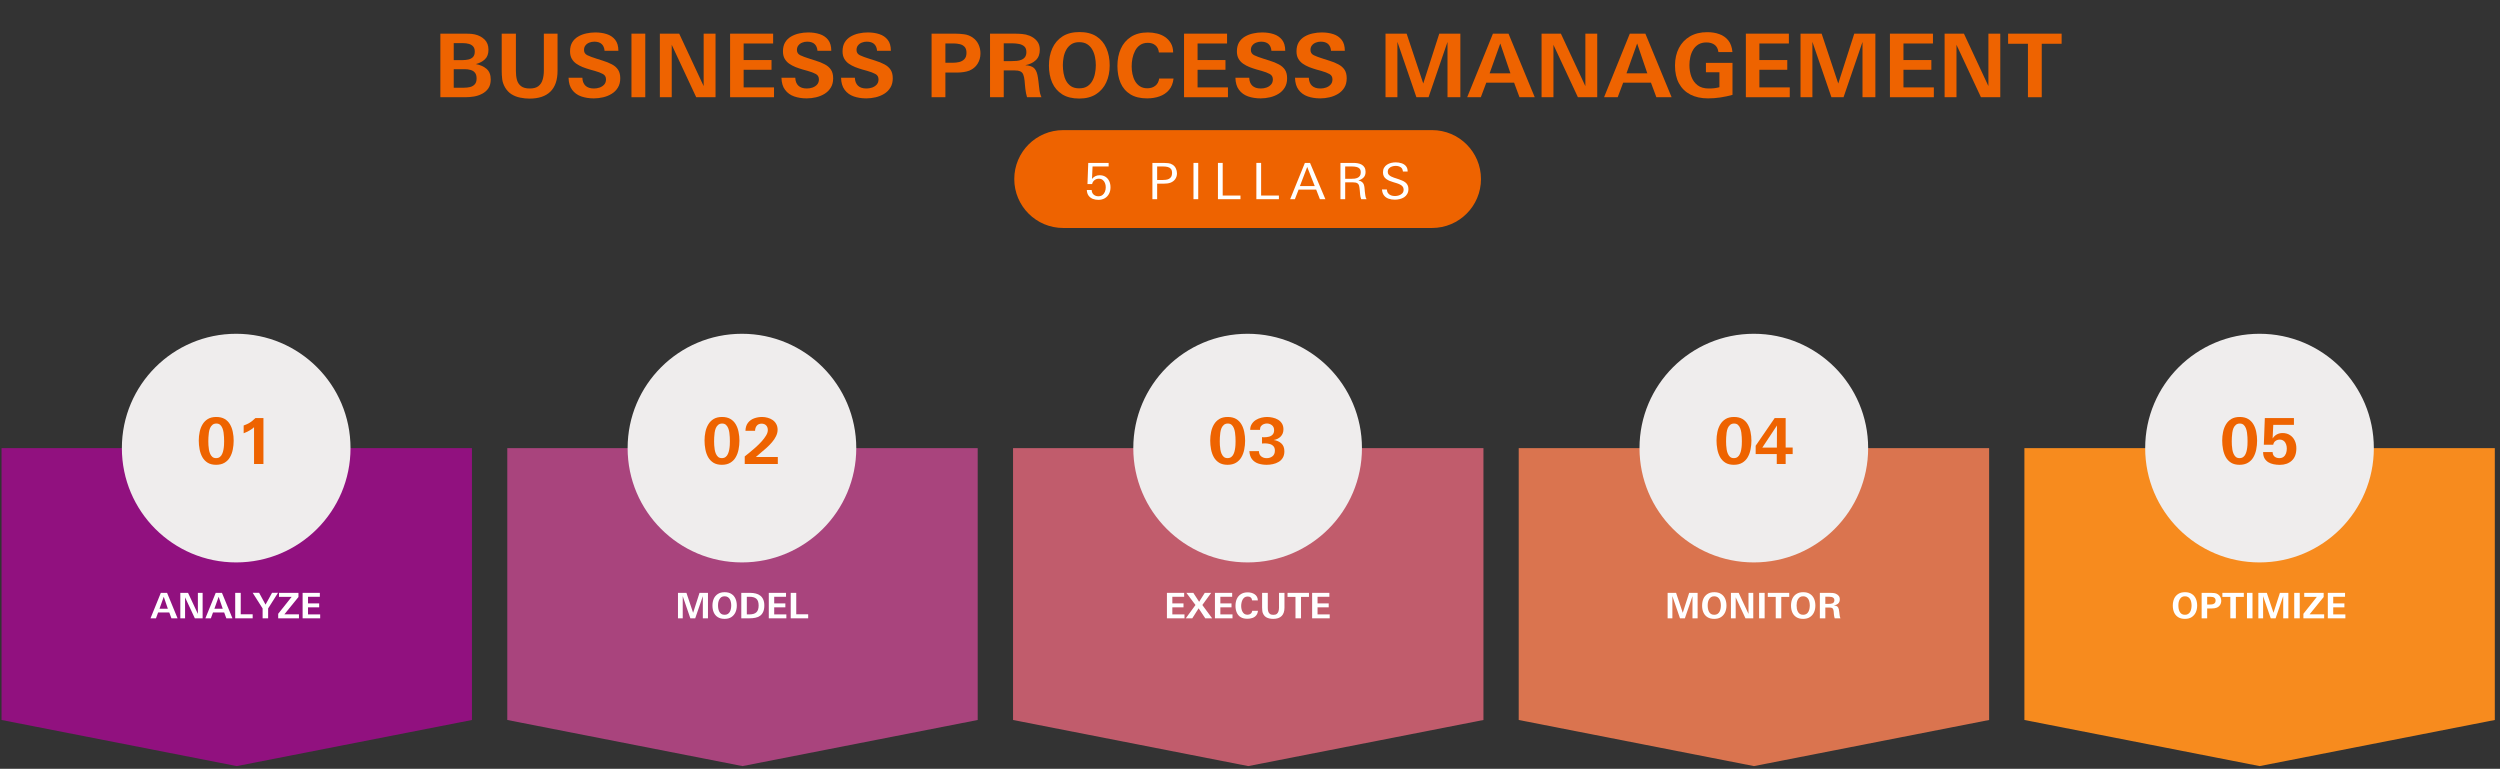 <?xml version="1.0" encoding="UTF-8"?>
<svg xmlns="http://www.w3.org/2000/svg" xmlns:xlink="http://www.w3.org/1999/xlink" width="943" zoomAndPan="magnify" viewBox="0 0 707.25 217.5" height="290" preserveAspectRatio="xMidYMid meet" version="1.0">
  <rect x="0" y="0" width="707.25" height="217.5" fill="#333333" stroke="none"/>
  <defs>
    <g></g>
    <clipPath id="5420e1ba9d">
      <path d="M 0.438 126.77 L 133.617 126.77 L 133.617 216.727 L 0.438 216.727 Z M 0.438 126.77 " clip-rule="nonzero"></path>
    </clipPath>
    <clipPath id="1126f46b5f">
      <path d="M 133.516 126.77 L 133.516 203.684 L 66.977 216.727 L 0.438 203.684 L 0.438 126.77 Z M 133.516 126.77 " clip-rule="nonzero"></path>
    </clipPath>
    <clipPath id="d598637163">
      <path d="M 143.512 126.77 L 276.691 126.77 L 276.691 216.727 L 143.512 216.727 Z M 143.512 126.77 " clip-rule="nonzero"></path>
    </clipPath>
    <clipPath id="e7bc7be1a4">
      <path d="M 276.59 126.77 L 276.59 203.684 L 210.051 216.727 L 143.512 203.684 L 143.512 126.77 Z M 276.59 126.77 " clip-rule="nonzero"></path>
    </clipPath>
    <clipPath id="cdc001a0d6">
      <path d="M 286.59 126.77 L 419.77 126.77 L 419.77 216.727 L 286.59 216.727 Z M 286.59 126.77 " clip-rule="nonzero"></path>
    </clipPath>
    <clipPath id="32923a34b6">
      <path d="M 419.668 126.77 L 419.668 203.684 L 353.129 216.727 L 286.59 203.684 L 286.59 126.77 Z M 419.668 126.77 " clip-rule="nonzero"></path>
    </clipPath>
    <clipPath id="77fc49649f">
      <path d="M 429.645 126.77 L 562.824 126.77 L 562.824 216.727 L 429.645 216.727 Z M 429.645 126.77 " clip-rule="nonzero"></path>
    </clipPath>
    <clipPath id="1667fc4c13">
      <path d="M 562.723 126.77 L 562.723 203.684 L 496.184 216.727 L 429.645 203.684 L 429.645 126.77 Z M 562.723 126.77 " clip-rule="nonzero"></path>
    </clipPath>
    <clipPath id="9af1c2334c">
      <path d="M 572.703 126.77 L 705.883 126.77 L 705.883 216.727 L 572.703 216.727 Z M 572.703 126.77 " clip-rule="nonzero"></path>
    </clipPath>
    <clipPath id="c5e7834f1a">
      <path d="M 705.781 126.77 L 705.781 203.684 L 639.242 216.727 L 572.703 203.684 L 572.703 126.77 Z M 705.781 126.77 " clip-rule="nonzero"></path>
    </clipPath>
    <clipPath id="65137d9ed3">
      <path d="M 34.477 94.426 L 99.16 94.426 L 99.16 159.109 L 34.477 159.109 Z M 34.477 94.426 " clip-rule="nonzero"></path>
    </clipPath>
    <clipPath id="d42ea9e4c9">
      <path d="M 66.82 94.426 C 48.957 94.426 34.477 108.906 34.477 126.77 C 34.477 144.629 48.957 159.109 66.82 159.109 C 84.684 159.109 99.16 144.629 99.16 126.77 C 99.16 108.906 84.684 94.426 66.82 94.426 Z M 66.82 94.426 " clip-rule="nonzero"></path>
    </clipPath>
    <clipPath id="d992ff9656">
      <path d="M 177.555 94.426 L 242.238 94.426 L 242.238 159.109 L 177.555 159.109 Z M 177.555 94.426 " clip-rule="nonzero"></path>
    </clipPath>
    <clipPath id="c040516113">
      <path d="M 209.895 94.426 C 192.035 94.426 177.555 108.906 177.555 126.77 C 177.555 144.629 192.035 159.109 209.895 159.109 C 227.758 159.109 242.238 144.629 242.238 126.77 C 242.238 108.906 227.758 94.426 209.895 94.426 Z M 209.895 94.426 " clip-rule="nonzero"></path>
    </clipPath>
    <clipPath id="78ce54924b">
      <path d="M 320.609 94.426 L 385.297 94.426 L 385.297 159.109 L 320.609 159.109 Z M 320.609 94.426 " clip-rule="nonzero"></path>
    </clipPath>
    <clipPath id="ac3adc670a">
      <path d="M 352.953 94.426 C 335.09 94.426 320.609 108.906 320.609 126.77 C 320.609 144.629 335.09 159.109 352.953 159.109 C 370.816 159.109 385.297 144.629 385.297 126.77 C 385.297 108.906 370.816 94.426 352.953 94.426 Z M 352.953 94.426 " clip-rule="nonzero"></path>
    </clipPath>
    <clipPath id="be02a7121e">
      <path d="M 463.816 94.426 L 528.5 94.426 L 528.5 159.109 L 463.816 159.109 Z M 463.816 94.426 " clip-rule="nonzero"></path>
    </clipPath>
    <clipPath id="1fad7ab51c">
      <path d="M 496.156 94.426 C 478.297 94.426 463.816 108.906 463.816 126.77 C 463.816 144.629 478.297 159.109 496.156 159.109 C 514.02 159.109 528.5 144.629 528.5 126.77 C 528.5 108.906 514.02 94.426 496.156 94.426 Z M 496.156 94.426 " clip-rule="nonzero"></path>
    </clipPath>
    <clipPath id="7d4937b719">
      <path d="M 606.871 94.426 L 671.559 94.426 L 671.559 159.109 L 606.871 159.109 Z M 606.871 94.426 " clip-rule="nonzero"></path>
    </clipPath>
    <clipPath id="807689d782">
      <path d="M 639.215 94.426 C 621.352 94.426 606.871 108.906 606.871 126.77 C 606.871 144.629 621.352 159.109 639.215 159.109 C 657.078 159.109 671.559 144.629 671.559 126.77 C 671.559 108.906 657.078 94.426 639.215 94.426 Z M 639.215 94.426 " clip-rule="nonzero"></path>
    </clipPath>
    <clipPath id="63515826e9">
      <path d="M 286.938 36.809 L 418.988 36.809 L 418.988 64.496 L 286.938 64.496 Z M 286.938 36.809 " clip-rule="nonzero"></path>
    </clipPath>
    <clipPath id="1fb83dbc82">
      <path d="M 300.777 36.809 L 405.125 36.809 C 412.773 36.809 418.969 43.008 418.969 50.652 C 418.969 58.297 412.773 64.496 405.125 64.496 L 300.777 64.496 C 293.133 64.496 286.938 58.297 286.938 50.652 C 286.938 43.008 293.133 36.809 300.777 36.809 Z M 300.777 36.809 " clip-rule="nonzero"></path>
    </clipPath>
  </defs>
  <g clip-path="url(#5420e1ba9d)">
    <g clip-path="url(#1126f46b5f)">
      <path fill="#91117f" d="M 0.438 126.77 L 133.617 126.77 L 133.617 216.727 L 0.438 216.727 Z M 0.438 126.77 " fill-opacity="1" fill-rule="nonzero"></path>
    </g>
  </g>
  <g clip-path="url(#d598637163)">
    <g clip-path="url(#e7bc7be1a4)">
      <path fill="#a9447d" d="M 143.512 126.77 L 276.691 126.77 L 276.691 216.727 L 143.512 216.727 Z M 143.512 126.77 " fill-opacity="1" fill-rule="nonzero"></path>
    </g>
  </g>
  <g clip-path="url(#cdc001a0d6)">
    <g clip-path="url(#32923a34b6)">
      <path fill="#c15c6c" d="M 286.59 126.77 L 419.77 126.77 L 419.77 216.727 L 286.59 216.727 Z M 286.59 126.77 " fill-opacity="1" fill-rule="nonzero"></path>
    </g>
  </g>
  <g clip-path="url(#77fc49649f)">
    <g clip-path="url(#1667fc4c13)">
      <path fill="#da744f" d="M 429.645 126.77 L 562.824 126.77 L 562.824 216.727 L 429.645 216.727 Z M 429.645 126.77 " fill-opacity="1" fill-rule="nonzero"></path>
    </g>
  </g>
  <g clip-path="url(#9af1c2334c)">
    <g clip-path="url(#c5e7834f1a)">
      <path fill="#f78b1e" d="M 572.703 126.77 L 705.883 126.77 L 705.883 216.727 L 572.703 216.727 Z M 572.703 126.77 " fill-opacity="1" fill-rule="nonzero"></path>
    </g>
  </g>
  <g clip-path="url(#65137d9ed3)">
    <g clip-path="url(#d42ea9e4c9)">
      <path fill="#efeded" d="M 34.477 94.426 L 99.16 94.426 L 99.16 159.109 L 34.477 159.109 Z M 34.477 94.426 " fill-opacity="1" fill-rule="nonzero"></path>
    </g>
  </g>
  <g clip-path="url(#d992ff9656)">
    <g clip-path="url(#c040516113)">
      <path fill="#efeded" d="M 177.555 94.426 L 242.238 94.426 L 242.238 159.109 L 177.555 159.109 Z M 177.555 94.426 " fill-opacity="1" fill-rule="nonzero"></path>
    </g>
  </g>
  <g clip-path="url(#78ce54924b)">
    <g clip-path="url(#ac3adc670a)">
      <path fill="#efeded" d="M 320.609 94.426 L 385.297 94.426 L 385.297 159.109 L 320.609 159.109 Z M 320.609 94.426 " fill-opacity="1" fill-rule="nonzero"></path>
    </g>
  </g>
  <g clip-path="url(#be02a7121e)">
    <g clip-path="url(#1fad7ab51c)">
      <path fill="#efeded" d="M 463.816 94.426 L 528.5 94.426 L 528.5 159.109 L 463.816 159.109 Z M 463.816 94.426 " fill-opacity="1" fill-rule="nonzero"></path>
    </g>
  </g>
  <g clip-path="url(#7d4937b719)">
    <g clip-path="url(#807689d782)">
      <path fill="#efeded" d="M 606.871 94.426 L 671.555 94.426 L 671.555 159.109 L 606.871 159.109 Z M 606.871 94.426 " fill-opacity="1" fill-rule="nonzero"></path>
    </g>
  </g>
  <g fill="#ee6300" fill-opacity="1">
    <g transform="translate(122.516, 27.506)">
      <g>
        <path d="M 16.312 -5.031 C 16.312 -4.008 16.086 -3.172 15.641 -2.516 C 15.191 -1.867 14.609 -1.359 13.891 -0.984 C 13.18 -0.609 12.41 -0.348 11.578 -0.203 C 10.742 -0.066 9.926 0 9.125 0 L 2.062 0 L 2.062 -17.984 L 8.312 -17.984 C 8.875 -17.984 9.461 -17.977 10.078 -17.969 C 10.703 -17.957 11.289 -17.891 11.844 -17.766 C 12.938 -17.516 13.848 -17.031 14.578 -16.312 C 15.305 -15.602 15.672 -14.645 15.672 -13.438 C 15.672 -12.27 15.336 -11.367 14.672 -10.734 C 14.016 -10.109 13.156 -9.656 12.094 -9.375 C 13.32 -9.156 14.332 -8.707 15.125 -8.031 C 15.914 -7.352 16.312 -6.352 16.312 -5.031 Z M 11.797 -12.938 C 11.797 -13.562 11.633 -14.047 11.312 -14.391 C 11 -14.734 10.598 -14.969 10.109 -15.094 C 9.617 -15.227 9.109 -15.297 8.578 -15.297 L 5.844 -15.297 L 5.844 -10.5 L 8.328 -10.5 C 8.91 -10.5 9.461 -10.555 9.984 -10.672 C 10.504 -10.785 10.938 -11.016 11.281 -11.359 C 11.625 -11.711 11.797 -12.238 11.797 -12.938 Z M 12.312 -5.297 C 12.312 -6.016 12.156 -6.562 11.844 -6.938 C 11.539 -7.32 11.129 -7.582 10.609 -7.719 C 10.098 -7.863 9.539 -7.938 8.938 -7.938 L 5.844 -7.938 L 5.844 -2.688 L 8.703 -2.688 C 9.316 -2.688 9.895 -2.75 10.438 -2.875 C 10.988 -3.008 11.438 -3.266 11.781 -3.641 C 12.133 -4.016 12.312 -4.566 12.312 -5.297 Z M 12.312 -5.297 "></path>
      </g>
    </g>
  </g>
  <g fill="#ee6300" fill-opacity="1">
    <g transform="translate(139.949, 27.506)">
      <g>
        <path d="M 17.781 -7.484 C 17.781 -4.879 17.109 -2.914 15.766 -1.594 C 14.422 -0.27 12.441 0.391 9.828 0.391 C 8.941 0.391 8.062 0.297 7.188 0.109 C 6.312 -0.066 5.508 -0.379 4.781 -0.828 C 4.051 -1.285 3.441 -1.922 2.953 -2.734 C 2.504 -3.516 2.227 -4.297 2.125 -5.078 C 2.031 -5.867 1.984 -6.707 1.984 -7.594 L 1.984 -17.984 L 6 -17.984 L 6 -7.391 C 6 -6.473 6.098 -5.641 6.297 -4.891 C 6.504 -4.148 6.895 -3.562 7.469 -3.125 C 8.039 -2.688 8.859 -2.469 9.922 -2.469 C 10.984 -2.469 11.801 -2.691 12.375 -3.141 C 12.945 -3.598 13.344 -4.207 13.562 -4.969 C 13.789 -5.738 13.906 -6.578 13.906 -7.484 L 13.906 -17.984 L 17.781 -17.984 Z M 17.781 -7.484 "></path>
      </g>
    </g>
  </g>
  <g fill="#ee6300" fill-opacity="1">
    <g transform="translate(159.719, 27.506)">
      <g>
        <path d="M 15.75 -5.344 C 15.75 -4.32 15.523 -3.445 15.078 -2.719 C 14.641 -2 14.055 -1.414 13.328 -0.969 C 12.598 -0.52 11.789 -0.191 10.906 0.016 C 10.02 0.223 9.141 0.328 8.266 0.328 C 6.961 0.328 5.773 0.141 4.703 -0.234 C 3.641 -0.609 2.785 -1.227 2.141 -2.094 C 1.492 -2.957 1.156 -4.098 1.125 -5.516 L 5.031 -5.516 C 5.062 -4.555 5.352 -3.805 5.906 -3.266 C 6.457 -2.734 7.266 -2.469 8.328 -2.469 C 8.859 -2.469 9.383 -2.555 9.906 -2.734 C 10.438 -2.922 10.867 -3.203 11.203 -3.578 C 11.547 -3.961 11.719 -4.453 11.719 -5.047 C 11.719 -5.742 11.43 -6.25 10.859 -6.562 C 10.285 -6.883 9.492 -7.188 8.484 -7.469 L 7.188 -7.828 C 6.477 -8.035 5.785 -8.27 5.109 -8.531 C 4.441 -8.801 3.836 -9.125 3.297 -9.5 C 2.754 -9.883 2.328 -10.359 2.016 -10.922 C 1.703 -11.484 1.547 -12.172 1.547 -12.984 C 1.547 -13.984 1.75 -14.828 2.156 -15.516 C 2.57 -16.203 3.129 -16.75 3.828 -17.156 C 4.523 -17.57 5.297 -17.867 6.141 -18.047 C 6.984 -18.234 7.832 -18.328 8.688 -18.328 C 9.863 -18.328 10.941 -18.172 11.922 -17.859 C 12.91 -17.547 13.707 -17.008 14.312 -16.25 C 14.914 -15.5 15.219 -14.461 15.219 -13.141 L 11.312 -13.141 C 11.25 -13.961 10.977 -14.598 10.5 -15.047 C 10.02 -15.492 9.316 -15.719 8.391 -15.719 C 7.898 -15.719 7.438 -15.629 7 -15.453 C 6.562 -15.285 6.203 -15.023 5.922 -14.672 C 5.641 -14.328 5.5 -13.891 5.5 -13.359 C 5.5 -12.691 5.805 -12.203 6.422 -11.891 C 7.035 -11.586 7.973 -11.238 9.234 -10.844 L 10.719 -10.375 C 11.75 -10.062 12.641 -9.703 13.391 -9.297 C 14.148 -8.898 14.734 -8.391 15.141 -7.766 C 15.547 -7.148 15.75 -6.344 15.75 -5.344 Z M 15.75 -5.344 "></path>
      </g>
    </g>
  </g>
  <g fill="#ee6300" fill-opacity="1">
    <g transform="translate(176.58, 27.506)">
      <g>
        <path d="M 5.969 0 L 2.062 0 L 2.062 -17.984 L 5.969 -17.984 Z M 5.969 0 "></path>
      </g>
    </g>
  </g>
  <g fill="#ee6300" fill-opacity="1">
    <g transform="translate(184.613, 27.506)">
      <g>
        <path d="M 17.812 0 L 12.344 0 L 5.422 -14.828 L 5.422 0 L 2.062 0 L 2.062 -17.984 L 7.531 -17.984 L 14.453 -3.141 L 14.453 -17.984 L 17.812 -17.984 Z M 17.812 0 "></path>
      </g>
    </g>
  </g>
  <g fill="#ee6300" fill-opacity="1">
    <g transform="translate(204.483, 27.506)">
      <g>
        <path d="M 14.484 0 L 2.062 0 L 2.062 -17.984 L 14.234 -17.984 L 14.234 -15.203 L 5.891 -15.203 L 5.891 -10.516 L 13.781 -10.516 L 13.781 -7.766 L 5.891 -7.766 L 5.891 -2.781 L 14.484 -2.781 Z M 14.484 0 "></path>
      </g>
    </g>
  </g>
  <g fill="#ee6300" fill-opacity="1">
    <g transform="translate(219.951, 27.506)">
      <g>
        <path d="M 15.75 -5.344 C 15.75 -4.32 15.523 -3.445 15.078 -2.719 C 14.641 -2 14.055 -1.414 13.328 -0.969 C 12.598 -0.52 11.789 -0.191 10.906 0.016 C 10.02 0.223 9.141 0.328 8.266 0.328 C 6.961 0.328 5.773 0.141 4.703 -0.234 C 3.641 -0.609 2.785 -1.227 2.141 -2.094 C 1.492 -2.957 1.156 -4.098 1.125 -5.516 L 5.031 -5.516 C 5.062 -4.555 5.352 -3.805 5.906 -3.266 C 6.457 -2.734 7.266 -2.469 8.328 -2.469 C 8.859 -2.469 9.383 -2.555 9.906 -2.734 C 10.438 -2.922 10.867 -3.203 11.203 -3.578 C 11.547 -3.961 11.719 -4.453 11.719 -5.047 C 11.719 -5.742 11.43 -6.25 10.859 -6.562 C 10.285 -6.883 9.492 -7.188 8.484 -7.469 L 7.188 -7.828 C 6.477 -8.035 5.785 -8.27 5.109 -8.531 C 4.441 -8.801 3.836 -9.125 3.297 -9.5 C 2.754 -9.883 2.328 -10.359 2.016 -10.922 C 1.703 -11.484 1.547 -12.172 1.547 -12.984 C 1.547 -13.984 1.75 -14.828 2.156 -15.516 C 2.57 -16.203 3.129 -16.75 3.828 -17.156 C 4.523 -17.57 5.297 -17.867 6.141 -18.047 C 6.984 -18.234 7.832 -18.328 8.688 -18.328 C 9.863 -18.328 10.941 -18.172 11.922 -17.859 C 12.91 -17.547 13.707 -17.008 14.312 -16.25 C 14.914 -15.5 15.219 -14.461 15.219 -13.141 L 11.312 -13.141 C 11.25 -13.961 10.977 -14.598 10.5 -15.047 C 10.02 -15.492 9.316 -15.719 8.391 -15.719 C 7.898 -15.719 7.438 -15.629 7 -15.453 C 6.562 -15.285 6.203 -15.023 5.922 -14.672 C 5.641 -14.328 5.5 -13.891 5.5 -13.359 C 5.5 -12.691 5.805 -12.203 6.422 -11.891 C 7.035 -11.586 7.973 -11.238 9.234 -10.844 L 10.719 -10.375 C 11.75 -10.062 12.641 -9.703 13.391 -9.297 C 14.148 -8.898 14.734 -8.391 15.141 -7.766 C 15.547 -7.148 15.75 -6.344 15.75 -5.344 Z M 15.75 -5.344 "></path>
      </g>
    </g>
  </g>
  <g fill="#ee6300" fill-opacity="1">
    <g transform="translate(236.812, 27.506)">
      <g>
        <path d="M 15.75 -5.344 C 15.75 -4.32 15.523 -3.445 15.078 -2.719 C 14.641 -2 14.055 -1.414 13.328 -0.969 C 12.598 -0.52 11.789 -0.191 10.906 0.016 C 10.02 0.223 9.141 0.328 8.266 0.328 C 6.961 0.328 5.773 0.141 4.703 -0.234 C 3.641 -0.609 2.785 -1.227 2.141 -2.094 C 1.492 -2.957 1.156 -4.098 1.125 -5.516 L 5.031 -5.516 C 5.062 -4.555 5.352 -3.805 5.906 -3.266 C 6.457 -2.734 7.266 -2.469 8.328 -2.469 C 8.859 -2.469 9.383 -2.555 9.906 -2.734 C 10.438 -2.922 10.867 -3.203 11.203 -3.578 C 11.547 -3.961 11.719 -4.453 11.719 -5.047 C 11.719 -5.742 11.43 -6.25 10.859 -6.562 C 10.285 -6.883 9.492 -7.188 8.484 -7.469 L 7.188 -7.828 C 6.477 -8.035 5.785 -8.27 5.109 -8.531 C 4.441 -8.801 3.836 -9.125 3.297 -9.5 C 2.754 -9.883 2.328 -10.359 2.016 -10.922 C 1.703 -11.484 1.547 -12.172 1.547 -12.984 C 1.547 -13.984 1.75 -14.828 2.156 -15.516 C 2.57 -16.203 3.129 -16.75 3.828 -17.156 C 4.523 -17.57 5.297 -17.867 6.141 -18.047 C 6.984 -18.234 7.832 -18.328 8.688 -18.328 C 9.863 -18.328 10.941 -18.172 11.922 -17.859 C 12.91 -17.547 13.707 -17.008 14.312 -16.25 C 14.914 -15.5 15.219 -14.461 15.219 -13.141 L 11.312 -13.141 C 11.25 -13.961 10.977 -14.598 10.5 -15.047 C 10.02 -15.492 9.316 -15.719 8.391 -15.719 C 7.898 -15.719 7.438 -15.629 7 -15.453 C 6.562 -15.285 6.203 -15.023 5.922 -14.672 C 5.641 -14.328 5.5 -13.891 5.5 -13.359 C 5.5 -12.691 5.805 -12.203 6.422 -11.891 C 7.035 -11.586 7.973 -11.238 9.234 -10.844 L 10.719 -10.375 C 11.75 -10.062 12.641 -9.703 13.391 -9.297 C 14.148 -8.898 14.734 -8.391 15.141 -7.766 C 15.547 -7.148 15.75 -6.344 15.75 -5.344 Z M 15.75 -5.344 "></path>
      </g>
    </g>
  </g>
  <g fill="#ee6300" fill-opacity="1">
    <g transform="translate(253.673, 27.506)">
      <g></g>
    </g>
  </g>
  <g fill="#ee6300" fill-opacity="1">
    <g transform="translate(261.482, 27.506)">
      <g>
        <path d="M 15.891 -12.391 C 15.891 -11.305 15.617 -10.332 15.078 -9.469 C 14.547 -8.613 13.773 -7.969 12.766 -7.531 C 12.297 -7.352 11.766 -7.219 11.172 -7.125 C 10.586 -7.031 9.984 -6.984 9.359 -6.984 L 5.969 -6.984 L 5.969 0 L 2.062 0 L 2.062 -17.984 L 8.734 -17.984 C 9.555 -17.984 10.395 -17.926 11.25 -17.812 C 12.102 -17.707 12.891 -17.414 13.609 -16.938 C 14.391 -16.406 14.961 -15.742 15.328 -14.953 C 15.703 -14.172 15.891 -13.316 15.891 -12.391 Z M 11.938 -12.562 C 11.938 -13.312 11.758 -13.875 11.406 -14.25 C 11.051 -14.633 10.594 -14.891 10.031 -15.016 C 9.477 -15.148 8.891 -15.219 8.266 -15.219 L 5.969 -15.219 L 5.969 -9.75 L 7.984 -9.75 C 8.648 -9.75 9.281 -9.816 9.875 -9.953 C 10.469 -10.098 10.957 -10.375 11.344 -10.781 C 11.738 -11.188 11.938 -11.781 11.938 -12.562 Z M 11.938 -12.562 "></path>
      </g>
    </g>
  </g>
  <g fill="#ee6300" fill-opacity="1">
    <g transform="translate(278.019, 27.506)">
      <g>
        <path d="M 16.609 0 L 12.531 0 C 12.414 -0.363 12.32 -0.738 12.25 -1.125 C 12.176 -1.52 12.113 -1.906 12.062 -2.281 C 12.008 -2.688 11.969 -3.082 11.938 -3.469 C 11.906 -3.852 11.875 -4.238 11.844 -4.625 C 11.77 -5.375 11.645 -5.961 11.469 -6.391 C 11.301 -6.828 11.02 -7.133 10.625 -7.312 C 10.227 -7.5 9.641 -7.594 8.859 -7.594 L 5.938 -7.594 L 5.938 0 L 2.062 0 L 2.062 -17.984 L 8.953 -17.984 C 9.703 -17.984 10.43 -17.953 11.141 -17.891 C 11.859 -17.836 12.566 -17.672 13.266 -17.391 C 14.141 -17.023 14.836 -16.52 15.359 -15.875 C 15.879 -15.227 16.141 -14.414 16.141 -13.438 C 16.141 -12.156 15.758 -11.164 15 -10.469 C 14.25 -9.77 13.281 -9.305 12.094 -9.078 L 12.094 -9.047 C 13.113 -8.984 13.879 -8.75 14.391 -8.344 C 14.898 -7.938 15.258 -7.258 15.469 -6.312 C 15.539 -6.051 15.594 -5.77 15.625 -5.469 C 15.656 -5.176 15.695 -4.863 15.75 -4.531 C 15.844 -3.77 15.93 -3 16.016 -2.219 C 16.098 -1.438 16.297 -0.695 16.609 0 Z M 12.344 -12.781 C 12.344 -13.508 12.141 -14.047 11.734 -14.391 C 11.328 -14.742 10.816 -14.973 10.203 -15.078 C 9.598 -15.191 9.008 -15.25 8.438 -15.25 L 5.938 -15.25 L 5.938 -10.219 L 8.156 -10.219 C 8.625 -10.219 9.102 -10.238 9.594 -10.281 C 10.082 -10.32 10.531 -10.426 10.938 -10.594 C 11.352 -10.758 11.691 -11.016 11.953 -11.359 C 12.211 -11.711 12.344 -12.188 12.344 -12.781 Z M 12.344 -12.781 "></path>
      </g>
    </g>
  </g>
  <g fill="#ee6300" fill-opacity="1">
    <g transform="translate(295.651, 27.506)">
      <g>
        <path d="M 18.281 -9 C 18.281 -7.207 17.957 -5.609 17.312 -4.203 C 16.664 -2.797 15.703 -1.68 14.422 -0.859 C 13.148 -0.035 11.562 0.375 9.656 0.375 C 7.727 0.375 6.129 -0.02 4.859 -0.812 C 3.586 -1.613 2.641 -2.719 2.016 -4.125 C 1.398 -5.539 1.094 -7.148 1.094 -8.953 C 1.094 -10.773 1.41 -12.398 2.047 -13.828 C 2.691 -15.254 3.648 -16.379 4.922 -17.203 C 6.203 -18.023 7.801 -18.438 9.719 -18.438 C 11.664 -18.438 13.27 -18.031 14.531 -17.219 C 15.789 -16.406 16.727 -15.285 17.344 -13.859 C 17.969 -12.441 18.281 -10.82 18.281 -9 Z M 14.359 -9.078 C 14.359 -9.836 14.281 -10.598 14.125 -11.359 C 13.977 -12.129 13.723 -12.832 13.359 -13.469 C 13.004 -14.102 12.523 -14.613 11.922 -15 C 11.316 -15.383 10.562 -15.578 9.656 -15.578 C 8.758 -15.578 8.016 -15.379 7.422 -14.984 C 6.836 -14.598 6.363 -14.082 6 -13.438 C 5.645 -12.801 5.395 -12.102 5.25 -11.344 C 5.102 -10.582 5.031 -9.828 5.031 -9.078 C 5.031 -8.316 5.098 -7.547 5.234 -6.766 C 5.379 -5.984 5.617 -5.273 5.953 -4.641 C 6.297 -4.004 6.766 -3.488 7.359 -3.094 C 7.961 -2.707 8.727 -2.516 9.656 -2.516 C 10.582 -2.516 11.348 -2.707 11.953 -3.094 C 12.555 -3.488 13.031 -4.004 13.375 -4.641 C 13.727 -5.273 13.977 -5.977 14.125 -6.75 C 14.281 -7.52 14.359 -8.297 14.359 -9.078 Z M 14.359 -9.078 "></path>
      </g>
    </g>
  </g>
  <g fill="#ee6300" fill-opacity="1">
    <g transform="translate(315.024, 27.506)">
      <g>
        <path d="M 16.969 -5.297 C 16.812 -3.941 16.379 -2.852 15.672 -2.031 C 14.961 -1.207 14.066 -0.609 12.984 -0.234 C 11.91 0.141 10.75 0.328 9.5 0.328 C 7.57 0.328 5.988 -0.055 4.75 -0.828 C 3.508 -1.598 2.586 -2.672 1.984 -4.047 C 1.391 -5.43 1.094 -7.035 1.094 -8.859 C 1.094 -10.66 1.41 -12.273 2.047 -13.703 C 2.691 -15.129 3.648 -16.254 4.922 -17.078 C 6.203 -17.91 7.797 -18.328 9.703 -18.328 C 10.598 -18.328 11.469 -18.223 12.312 -18.016 C 13.156 -17.816 13.91 -17.488 14.578 -17.031 C 15.254 -16.57 15.801 -15.984 16.219 -15.266 C 16.633 -14.555 16.848 -13.688 16.859 -12.656 L 12.828 -12.656 C 12.734 -13.551 12.406 -14.227 11.844 -14.688 C 11.289 -15.156 10.578 -15.391 9.703 -15.391 C 8.828 -15.391 8.094 -15.18 7.5 -14.766 C 6.906 -14.359 6.438 -13.816 6.094 -13.141 C 5.75 -12.473 5.5 -11.754 5.344 -10.984 C 5.195 -10.211 5.125 -9.461 5.125 -8.734 C 5.125 -8.016 5.195 -7.289 5.344 -6.562 C 5.5 -5.832 5.742 -5.164 6.078 -4.562 C 6.422 -3.957 6.879 -3.469 7.453 -3.094 C 8.023 -2.719 8.734 -2.531 9.578 -2.531 C 10.453 -2.531 11.191 -2.766 11.797 -3.234 C 12.41 -3.703 12.781 -4.391 12.906 -5.297 Z M 16.969 -5.297 "></path>
      </g>
    </g>
  </g>
  <g fill="#ee6300" fill-opacity="1">
    <g transform="translate(332.904, 27.506)">
      <g>
        <path d="M 14.484 0 L 2.062 0 L 2.062 -17.984 L 14.234 -17.984 L 14.234 -15.203 L 5.891 -15.203 L 5.891 -10.516 L 13.781 -10.516 L 13.781 -7.766 L 5.891 -7.766 L 5.891 -2.781 L 14.484 -2.781 Z M 14.484 0 "></path>
      </g>
    </g>
  </g>
  <g fill="#ee6300" fill-opacity="1">
    <g transform="translate(348.372, 27.506)">
      <g>
        <path d="M 15.75 -5.344 C 15.75 -4.32 15.523 -3.445 15.078 -2.719 C 14.641 -2 14.055 -1.414 13.328 -0.969 C 12.598 -0.52 11.789 -0.191 10.906 0.016 C 10.02 0.223 9.141 0.328 8.266 0.328 C 6.961 0.328 5.773 0.141 4.703 -0.234 C 3.641 -0.609 2.785 -1.227 2.141 -2.094 C 1.492 -2.957 1.156 -4.098 1.125 -5.516 L 5.031 -5.516 C 5.062 -4.555 5.352 -3.805 5.906 -3.266 C 6.457 -2.734 7.266 -2.469 8.328 -2.469 C 8.859 -2.469 9.383 -2.555 9.906 -2.734 C 10.438 -2.922 10.867 -3.203 11.203 -3.578 C 11.547 -3.961 11.719 -4.453 11.719 -5.047 C 11.719 -5.742 11.43 -6.25 10.859 -6.562 C 10.285 -6.883 9.492 -7.188 8.484 -7.469 L 7.188 -7.828 C 6.477 -8.035 5.785 -8.27 5.109 -8.531 C 4.441 -8.801 3.836 -9.125 3.297 -9.5 C 2.754 -9.883 2.328 -10.359 2.016 -10.922 C 1.703 -11.484 1.547 -12.172 1.547 -12.984 C 1.547 -13.984 1.75 -14.828 2.156 -15.516 C 2.57 -16.203 3.129 -16.75 3.828 -17.156 C 4.523 -17.57 5.297 -17.867 6.141 -18.047 C 6.984 -18.234 7.832 -18.328 8.688 -18.328 C 9.863 -18.328 10.941 -18.172 11.922 -17.859 C 12.91 -17.547 13.707 -17.008 14.312 -16.25 C 14.914 -15.5 15.219 -14.461 15.219 -13.141 L 11.312 -13.141 C 11.25 -13.961 10.977 -14.598 10.5 -15.047 C 10.02 -15.492 9.316 -15.719 8.391 -15.719 C 7.898 -15.719 7.438 -15.629 7 -15.453 C 6.562 -15.285 6.203 -15.023 5.922 -14.672 C 5.641 -14.328 5.5 -13.891 5.5 -13.359 C 5.5 -12.691 5.805 -12.203 6.422 -11.891 C 7.035 -11.586 7.973 -11.238 9.234 -10.844 L 10.719 -10.375 C 11.75 -10.062 12.641 -9.703 13.391 -9.297 C 14.148 -8.898 14.734 -8.391 15.141 -7.766 C 15.547 -7.148 15.75 -6.344 15.75 -5.344 Z M 15.75 -5.344 "></path>
      </g>
    </g>
  </g>
  <g fill="#ee6300" fill-opacity="1">
    <g transform="translate(365.233, 27.506)">
      <g>
        <path d="M 15.75 -5.344 C 15.75 -4.32 15.523 -3.445 15.078 -2.719 C 14.641 -2 14.055 -1.414 13.328 -0.969 C 12.598 -0.52 11.789 -0.191 10.906 0.016 C 10.02 0.223 9.141 0.328 8.266 0.328 C 6.961 0.328 5.773 0.141 4.703 -0.234 C 3.641 -0.609 2.785 -1.227 2.141 -2.094 C 1.492 -2.957 1.156 -4.098 1.125 -5.516 L 5.031 -5.516 C 5.062 -4.555 5.352 -3.805 5.906 -3.266 C 6.457 -2.734 7.266 -2.469 8.328 -2.469 C 8.859 -2.469 9.383 -2.555 9.906 -2.734 C 10.438 -2.922 10.867 -3.203 11.203 -3.578 C 11.547 -3.961 11.719 -4.453 11.719 -5.047 C 11.719 -5.742 11.43 -6.25 10.859 -6.562 C 10.285 -6.883 9.492 -7.188 8.484 -7.469 L 7.188 -7.828 C 6.477 -8.035 5.785 -8.27 5.109 -8.531 C 4.441 -8.801 3.836 -9.125 3.297 -9.5 C 2.754 -9.883 2.328 -10.359 2.016 -10.922 C 1.703 -11.484 1.547 -12.172 1.547 -12.984 C 1.547 -13.984 1.75 -14.828 2.156 -15.516 C 2.57 -16.203 3.129 -16.75 3.828 -17.156 C 4.523 -17.57 5.297 -17.867 6.141 -18.047 C 6.984 -18.234 7.832 -18.328 8.688 -18.328 C 9.863 -18.328 10.941 -18.172 11.922 -17.859 C 12.91 -17.547 13.707 -17.008 14.312 -16.25 C 14.914 -15.5 15.219 -14.461 15.219 -13.141 L 11.312 -13.141 C 11.25 -13.961 10.977 -14.598 10.5 -15.047 C 10.02 -15.492 9.316 -15.719 8.391 -15.719 C 7.898 -15.719 7.438 -15.629 7 -15.453 C 6.562 -15.285 6.203 -15.023 5.922 -14.672 C 5.641 -14.328 5.5 -13.891 5.5 -13.359 C 5.5 -12.691 5.805 -12.203 6.422 -11.891 C 7.035 -11.586 7.973 -11.238 9.234 -10.844 L 10.719 -10.375 C 11.75 -10.062 12.641 -9.703 13.391 -9.297 C 14.148 -8.898 14.734 -8.391 15.141 -7.766 C 15.547 -7.148 15.75 -6.344 15.75 -5.344 Z M 15.75 -5.344 "></path>
      </g>
    </g>
  </g>
  <g fill="#ee6300" fill-opacity="1">
    <g transform="translate(382.094, 27.506)">
      <g></g>
    </g>
  </g>
  <g fill="#ee6300" fill-opacity="1">
    <g transform="translate(389.903, 27.506)">
      <g>
        <path d="M 23.234 0 L 19.594 0 L 19.594 -15.641 L 14.234 0 L 10.797 0 L 5.422 -15.672 L 5.422 0 L 2.062 0 L 2.062 -17.984 L 8.031 -17.984 L 12.734 -3.875 L 17.266 -17.984 L 23.234 -17.984 Z M 23.234 0 "></path>
      </g>
    </g>
  </g>
  <g fill="#ee6300" fill-opacity="1">
    <g transform="translate(415.194, 27.506)">
      <g>
        <path d="M 18.984 0 L 14.672 0 L 13.141 -4.125 L 5.281 -4.125 L 3.734 0 L -0.125 0 L 7.156 -17.984 L 11.562 -17.984 Z M 12.109 -6.766 L 9.234 -15.203 L 6.219 -6.766 Z M 12.109 -6.766 "></path>
      </g>
    </g>
  </g>
  <g fill="#ee6300" fill-opacity="1">
    <g transform="translate(434.045, 27.506)">
      <g>
        <path d="M 17.812 0 L 12.344 0 L 5.422 -14.828 L 5.422 0 L 2.062 0 L 2.062 -17.984 L 7.531 -17.984 L 14.453 -3.141 L 14.453 -17.984 L 17.812 -17.984 Z M 17.812 0 "></path>
      </g>
    </g>
  </g>
  <g fill="#ee6300" fill-opacity="1">
    <g transform="translate(453.915, 27.506)">
      <g>
        <path d="M 18.984 0 L 14.672 0 L 13.141 -4.125 L 5.281 -4.125 L 3.734 0 L -0.125 0 L 7.156 -17.984 L 11.562 -17.984 Z M 12.109 -6.766 L 9.234 -15.203 L 6.219 -6.766 Z M 12.109 -6.766 "></path>
      </g>
    </g>
  </g>
  <g fill="#ee6300" fill-opacity="1">
    <g transform="translate(472.765, 27.506)">
      <g>
        <path d="M 17.359 -0.672 C 16.234 -0.359 15.094 -0.113 13.938 0.062 C 12.789 0.238 11.629 0.328 10.453 0.328 C 8.504 0.328 6.828 -0.035 5.422 -0.766 C 4.023 -1.492 2.953 -2.551 2.203 -3.938 C 1.461 -5.32 1.094 -6.992 1.094 -8.953 C 1.094 -10.828 1.457 -12.473 2.188 -13.891 C 2.914 -15.305 3.957 -16.41 5.312 -17.203 C 6.676 -18.004 8.312 -18.406 10.219 -18.406 C 11.477 -18.406 12.625 -18.219 13.656 -17.844 C 14.695 -17.469 15.539 -16.867 16.188 -16.047 C 16.832 -15.234 17.219 -14.145 17.344 -12.781 L 13.375 -12.781 C 13.25 -13.727 12.883 -14.414 12.281 -14.844 C 11.676 -15.281 10.914 -15.5 10 -15.5 C 9.102 -15.5 8.344 -15.312 7.719 -14.938 C 7.102 -14.562 6.609 -14.062 6.234 -13.438 C 5.859 -12.82 5.586 -12.129 5.422 -11.359 C 5.254 -10.598 5.172 -9.828 5.172 -9.047 C 5.172 -7.891 5.359 -6.805 5.734 -5.797 C 6.109 -4.797 6.695 -3.988 7.5 -3.375 C 8.301 -2.77 9.348 -2.469 10.641 -2.469 C 11.16 -2.469 11.672 -2.492 12.172 -2.547 C 12.68 -2.609 13.176 -2.703 13.656 -2.828 L 13.656 -7.062 L 9.844 -7.062 L 9.844 -9.719 L 17.359 -9.719 Z M 17.359 -0.672 "></path>
      </g>
    </g>
  </g>
  <g fill="#ee6300" fill-opacity="1">
    <g transform="translate(491.839, 27.506)">
      <g>
        <path d="M 14.484 0 L 2.062 0 L 2.062 -17.984 L 14.234 -17.984 L 14.234 -15.203 L 5.891 -15.203 L 5.891 -10.516 L 13.781 -10.516 L 13.781 -7.766 L 5.891 -7.766 L 5.891 -2.781 L 14.484 -2.781 Z M 14.484 0 "></path>
      </g>
    </g>
  </g>
  <g fill="#ee6300" fill-opacity="1">
    <g transform="translate(507.308, 27.506)">
      <g>
        <path d="M 23.234 0 L 19.594 0 L 19.594 -15.641 L 14.234 0 L 10.797 0 L 5.422 -15.672 L 5.422 0 L 2.062 0 L 2.062 -17.984 L 8.031 -17.984 L 12.734 -3.875 L 17.266 -17.984 L 23.234 -17.984 Z M 23.234 0 "></path>
      </g>
    </g>
  </g>
  <g fill="#ee6300" fill-opacity="1">
    <g transform="translate(532.599, 27.506)">
      <g>
        <path d="M 14.484 0 L 2.062 0 L 2.062 -17.984 L 14.234 -17.984 L 14.234 -15.203 L 5.891 -15.203 L 5.891 -10.516 L 13.781 -10.516 L 13.781 -7.766 L 5.891 -7.766 L 5.891 -2.781 L 14.484 -2.781 Z M 14.484 0 "></path>
      </g>
    </g>
  </g>
  <g fill="#ee6300" fill-opacity="1">
    <g transform="translate(548.067, 27.506)">
      <g>
        <path d="M 17.812 0 L 12.344 0 L 5.422 -14.828 L 5.422 0 L 2.062 0 L 2.062 -17.984 L 7.531 -17.984 L 14.453 -3.141 L 14.453 -17.984 L 17.812 -17.984 Z M 17.812 0 "></path>
      </g>
    </g>
  </g>
  <g fill="#ee6300" fill-opacity="1">
    <g transform="translate(567.937, 27.506)">
      <g>
        <path d="M 15.297 -15.125 L 9.672 -15.125 L 9.672 0 L 5.766 0 L 5.766 -15.125 L 0.156 -15.125 L 0.156 -17.984 L 15.297 -17.984 Z M 15.297 -15.125 "></path>
      </g>
    </g>
  </g>
  <g fill="#ffffff" fill-opacity="1">
    <g transform="translate(42.624, 174.923)">
      <g>
        <path d="M 7.609 0 L 5.875 0 L 5.266 -1.656 L 2.109 -1.656 L 1.5 0 L -0.047 0 L 2.875 -7.203 L 4.641 -7.203 Z M 4.859 -2.719 L 3.703 -6.094 L 2.5 -2.719 Z M 4.859 -2.719 "></path>
      </g>
    </g>
  </g>
  <g fill="#ffffff" fill-opacity="1">
    <g transform="translate(50.183, 174.923)">
      <g>
        <path d="M 7.141 0 L 4.938 0 L 2.172 -5.938 L 2.172 0 L 0.828 0 L 0.828 -7.203 L 3.016 -7.203 L 5.797 -1.25 L 5.797 -7.203 L 7.141 -7.203 Z M 7.141 0 "></path>
      </g>
    </g>
  </g>
  <g fill="#ffffff" fill-opacity="1">
    <g transform="translate(58.152, 174.923)">
      <g>
        <path d="M 7.609 0 L 5.875 0 L 5.266 -1.656 L 2.109 -1.656 L 1.5 0 L -0.047 0 L 2.875 -7.203 L 4.641 -7.203 Z M 4.859 -2.719 L 3.703 -6.094 L 2.5 -2.719 Z M 4.859 -2.719 "></path>
      </g>
    </g>
  </g>
  <g fill="#ffffff" fill-opacity="1">
    <g transform="translate(65.712, 174.923)">
      <g>
        <path d="M 5.766 0 L 0.828 0 L 0.828 -7.203 L 2.391 -7.203 L 2.391 -1.141 L 5.766 -1.141 Z M 5.766 0 "></path>
      </g>
    </g>
  </g>
  <g fill="#ffffff" fill-opacity="1">
    <g transform="translate(71.636, 174.923)">
      <g>
        <path d="M 7.016 -7.219 L 4.219 -2.797 L 4.219 0 L 2.656 0 L 2.656 -2.797 L -0.156 -7.219 L 1.672 -7.219 L 3.484 -3.875 L 5.328 -7.219 Z M 7.016 -7.219 "></path>
      </g>
    </g>
  </g>
  <g fill="#ffffff" fill-opacity="1">
    <g transform="translate(78.497, 174.923)">
      <g>
        <path d="M 6.078 0 L 0.203 0 L 0.203 -1.281 L 4.016 -6.078 L 0.438 -6.078 L 0.438 -7.203 L 5.938 -7.203 L 5.938 -6.031 L 1.953 -1.125 L 6.078 -1.125 Z M 6.078 0 "></path>
      </g>
    </g>
  </g>
  <g fill="#ffffff" fill-opacity="1">
    <g transform="translate(84.78, 174.923)">
      <g>
        <path d="M 5.797 0 L 0.828 0 L 0.828 -7.203 L 5.703 -7.203 L 5.703 -6.094 L 2.359 -6.094 L 2.359 -4.219 L 5.516 -4.219 L 5.516 -3.109 L 2.359 -3.109 L 2.359 -1.109 L 5.797 -1.109 Z M 5.797 0 "></path>
      </g>
    </g>
  </g>
  <g fill="#ffffff" fill-opacity="1">
    <g transform="translate(190.973, 174.923)">
      <g>
        <path d="M 9.312 0 L 7.859 0 L 7.859 -6.266 L 5.703 0 L 4.328 0 L 2.172 -6.281 L 2.172 0 L 0.828 0 L 0.828 -7.203 L 3.219 -7.203 L 5.109 -1.562 L 6.922 -7.203 L 9.312 -7.203 Z M 9.312 0 "></path>
      </g>
    </g>
  </g>
  <g fill="#ffffff" fill-opacity="1">
    <g transform="translate(201.115, 174.923)">
      <g>
        <path d="M 7.328 -3.609 C 7.328 -2.891 7.195 -2.25 6.938 -1.688 C 6.676 -1.125 6.289 -0.676 5.781 -0.344 C 5.27 -0.008 4.633 0.156 3.875 0.156 C 3.102 0.156 2.461 -0.004 1.953 -0.328 C 1.441 -0.648 1.062 -1.094 0.812 -1.656 C 0.562 -2.219 0.438 -2.863 0.438 -3.594 C 0.438 -4.32 0.562 -4.973 0.812 -5.547 C 1.07 -6.117 1.457 -6.566 1.969 -6.891 C 2.477 -7.223 3.117 -7.391 3.891 -7.391 C 4.672 -7.391 5.312 -7.223 5.812 -6.891 C 6.32 -6.566 6.703 -6.117 6.953 -5.547 C 7.203 -4.984 7.328 -4.336 7.328 -3.609 Z M 5.75 -3.641 C 5.75 -3.941 5.719 -4.242 5.656 -4.547 C 5.602 -4.859 5.504 -5.141 5.359 -5.391 C 5.211 -5.648 5.02 -5.852 4.781 -6 C 4.539 -6.156 4.238 -6.234 3.875 -6.234 C 3.508 -6.234 3.207 -6.156 2.969 -6 C 2.738 -5.844 2.551 -5.633 2.406 -5.375 C 2.258 -5.125 2.156 -4.848 2.094 -4.547 C 2.039 -4.242 2.016 -3.941 2.016 -3.641 C 2.016 -3.336 2.039 -3.031 2.094 -2.719 C 2.156 -2.406 2.254 -2.117 2.391 -1.859 C 2.523 -1.598 2.711 -1.391 2.953 -1.234 C 3.191 -1.078 3.5 -1 3.875 -1 C 4.238 -1 4.539 -1.078 4.781 -1.234 C 5.031 -1.391 5.223 -1.598 5.359 -1.859 C 5.504 -2.117 5.602 -2.398 5.656 -2.703 C 5.719 -3.016 5.75 -3.328 5.75 -3.641 Z M 5.75 -3.641 "></path>
      </g>
    </g>
  </g>
  <g fill="#ffffff" fill-opacity="1">
    <g transform="translate(208.884, 174.923)">
      <g>
        <path d="M 7.344 -3.641 C 7.344 -2.91 7.234 -2.305 7.016 -1.828 C 6.805 -1.359 6.516 -0.988 6.141 -0.719 C 5.766 -0.445 5.316 -0.258 4.797 -0.156 C 4.273 -0.051 3.707 0 3.094 0 L 0.828 0 L 0.828 -7.203 L 3.328 -7.203 C 3.91 -7.203 4.441 -7.141 4.922 -7.016 C 5.41 -6.898 5.832 -6.703 6.188 -6.422 C 6.551 -6.148 6.832 -5.785 7.031 -5.328 C 7.238 -4.879 7.344 -4.316 7.344 -3.641 Z M 5.734 -3.625 C 5.734 -4.52 5.52 -5.156 5.094 -5.531 C 4.676 -5.906 4.039 -6.094 3.188 -6.094 L 2.391 -6.094 L 2.391 -1.109 L 3.125 -1.109 C 4.02 -1.109 4.676 -1.305 5.094 -1.703 C 5.52 -2.098 5.734 -2.738 5.734 -3.625 Z M 5.734 -3.625 "></path>
      </g>
    </g>
  </g>
  <g fill="#ffffff" fill-opacity="1">
    <g transform="translate(216.663, 174.923)">
      <g>
        <path d="M 5.797 0 L 0.828 0 L 0.828 -7.203 L 5.703 -7.203 L 5.703 -6.094 L 2.359 -6.094 L 2.359 -4.219 L 5.516 -4.219 L 5.516 -3.109 L 2.359 -3.109 L 2.359 -1.109 L 5.797 -1.109 Z M 5.797 0 "></path>
      </g>
    </g>
  </g>
  <g fill="#ffffff" fill-opacity="1">
    <g transform="translate(222.867, 174.923)">
      <g>
        <path d="M 5.766 0 L 0.828 0 L 0.828 -7.203 L 2.391 -7.203 L 2.391 -1.141 L 5.766 -1.141 Z M 5.766 0 "></path>
      </g>
    </g>
  </g>
  <g fill="#ffffff" fill-opacity="1">
    <g transform="translate(329.295, 174.923)">
      <g>
        <path d="M 5.797 0 L 0.828 0 L 0.828 -7.203 L 5.703 -7.203 L 5.703 -6.094 L 2.359 -6.094 L 2.359 -4.219 L 5.516 -4.219 L 5.516 -3.109 L 2.359 -3.109 L 2.359 -1.109 L 5.797 -1.109 Z M 5.797 0 "></path>
      </g>
    </g>
  </g>
  <g fill="#ffffff" fill-opacity="1">
    <g transform="translate(335.498, 174.923)">
      <g>
        <path d="M 7.422 0 L 5.469 0 L 3.594 -2.828 L 1.797 0 L -0.047 0 L 2.703 -3.766 L 0.125 -7.203 L 2.094 -7.203 L 3.734 -4.672 L 5.328 -7.203 L 7.141 -7.203 L 4.641 -3.766 Z M 7.422 0 "></path>
      </g>
    </g>
  </g>
  <g fill="#ffffff" fill-opacity="1">
    <g transform="translate(342.878, 174.923)">
      <g>
        <path d="M 5.797 0 L 0.828 0 L 0.828 -7.203 L 5.703 -7.203 L 5.703 -6.094 L 2.359 -6.094 L 2.359 -4.219 L 5.516 -4.219 L 5.516 -3.109 L 2.359 -3.109 L 2.359 -1.109 L 5.797 -1.109 Z M 5.797 0 "></path>
      </g>
    </g>
  </g>
  <g fill="#ffffff" fill-opacity="1">
    <g transform="translate(349.082, 174.923)">
      <g>
        <path d="M 6.797 -2.125 C 6.734 -1.582 6.562 -1.145 6.281 -0.812 C 6 -0.477 5.641 -0.238 5.203 -0.094 C 4.773 0.051 4.312 0.125 3.812 0.125 C 3.039 0.125 2.406 -0.023 1.906 -0.328 C 1.406 -0.641 1.035 -1.07 0.797 -1.625 C 0.555 -2.176 0.438 -2.816 0.438 -3.547 C 0.438 -4.273 0.562 -4.922 0.812 -5.484 C 1.07 -6.055 1.457 -6.508 1.969 -6.844 C 2.477 -7.176 3.117 -7.344 3.891 -7.344 C 4.242 -7.344 4.586 -7.301 4.922 -7.219 C 5.266 -7.133 5.57 -7 5.844 -6.812 C 6.113 -6.633 6.332 -6.398 6.5 -6.109 C 6.664 -5.828 6.754 -5.484 6.766 -5.078 L 5.141 -5.078 C 5.098 -5.43 4.969 -5.703 4.75 -5.891 C 4.531 -6.078 4.242 -6.172 3.891 -6.172 C 3.535 -6.172 3.238 -6.086 3 -5.922 C 2.77 -5.754 2.582 -5.535 2.438 -5.266 C 2.301 -4.992 2.203 -4.703 2.141 -4.391 C 2.078 -4.086 2.047 -3.789 2.047 -3.5 C 2.047 -3.219 2.078 -2.926 2.141 -2.625 C 2.203 -2.332 2.301 -2.066 2.438 -1.828 C 2.57 -1.586 2.754 -1.391 2.984 -1.234 C 3.211 -1.086 3.5 -1.016 3.844 -1.016 C 4.188 -1.016 4.477 -1.109 4.719 -1.297 C 4.969 -1.484 5.117 -1.758 5.172 -2.125 Z M 6.797 -2.125 "></path>
      </g>
    </g>
  </g>
  <g fill="#ffffff" fill-opacity="1">
    <g transform="translate(356.252, 174.923)">
      <g>
        <path d="M 7.125 -3 C 7.125 -1.957 6.852 -1.172 6.312 -0.641 C 5.781 -0.109 4.988 0.156 3.938 0.156 C 3.582 0.156 3.227 0.117 2.875 0.047 C 2.531 -0.023 2.207 -0.148 1.906 -0.328 C 1.613 -0.516 1.375 -0.77 1.188 -1.094 C 1.008 -1.406 0.898 -1.719 0.859 -2.031 C 0.816 -2.352 0.797 -2.691 0.797 -3.047 L 0.797 -7.203 L 2.406 -7.203 L 2.406 -2.953 C 2.406 -2.586 2.445 -2.254 2.531 -1.953 C 2.613 -1.66 2.77 -1.426 3 -1.25 C 3.227 -1.07 3.555 -0.984 3.984 -0.984 C 4.398 -0.984 4.723 -1.07 4.953 -1.25 C 5.18 -1.438 5.344 -1.68 5.438 -1.984 C 5.531 -2.297 5.578 -2.633 5.578 -3 L 5.578 -7.203 L 7.125 -7.203 Z M 7.125 -3 "></path>
      </g>
    </g>
  </g>
  <g fill="#ffffff" fill-opacity="1">
    <g transform="translate(364.181, 174.923)">
      <g>
        <path d="M 6.125 -6.062 L 3.875 -6.062 L 3.875 0 L 2.312 0 L 2.312 -6.062 L 0.062 -6.062 L 0.062 -7.203 L 6.125 -7.203 Z M 6.125 -6.062 "></path>
      </g>
    </g>
  </g>
  <g fill="#ffffff" fill-opacity="1">
    <g transform="translate(370.374, 174.923)">
      <g>
        <path d="M 5.797 0 L 0.828 0 L 0.828 -7.203 L 5.703 -7.203 L 5.703 -6.094 L 2.359 -6.094 L 2.359 -4.219 L 5.516 -4.219 L 5.516 -3.109 L 2.359 -3.109 L 2.359 -1.109 L 5.797 -1.109 Z M 5.797 0 "></path>
      </g>
    </g>
  </g>
  <g fill="#ffffff" fill-opacity="1">
    <g transform="translate(470.944, 174.923)">
      <g>
        <path d="M 9.312 0 L 7.859 0 L 7.859 -6.266 L 5.703 0 L 4.328 0 L 2.172 -6.281 L 2.172 0 L 0.828 0 L 0.828 -7.203 L 3.219 -7.203 L 5.109 -1.562 L 6.922 -7.203 L 9.312 -7.203 Z M 9.312 0 "></path>
      </g>
    </g>
  </g>
  <g fill="#ffffff" fill-opacity="1">
    <g transform="translate(481.087, 174.923)">
      <g>
        <path d="M 7.328 -3.609 C 7.328 -2.891 7.195 -2.25 6.938 -1.688 C 6.676 -1.125 6.289 -0.676 5.781 -0.344 C 5.27 -0.008 4.633 0.156 3.875 0.156 C 3.102 0.156 2.461 -0.004 1.953 -0.328 C 1.441 -0.648 1.062 -1.094 0.812 -1.656 C 0.562 -2.219 0.438 -2.863 0.438 -3.594 C 0.438 -4.32 0.562 -4.973 0.812 -5.547 C 1.07 -6.117 1.457 -6.566 1.969 -6.891 C 2.477 -7.223 3.117 -7.391 3.891 -7.391 C 4.672 -7.391 5.312 -7.223 5.812 -6.891 C 6.32 -6.566 6.703 -6.117 6.953 -5.547 C 7.203 -4.984 7.328 -4.336 7.328 -3.609 Z M 5.75 -3.641 C 5.75 -3.941 5.719 -4.242 5.656 -4.547 C 5.602 -4.859 5.504 -5.141 5.359 -5.391 C 5.211 -5.648 5.02 -5.852 4.781 -6 C 4.539 -6.156 4.238 -6.234 3.875 -6.234 C 3.508 -6.234 3.207 -6.156 2.969 -6 C 2.738 -5.844 2.551 -5.633 2.406 -5.375 C 2.258 -5.125 2.156 -4.848 2.094 -4.547 C 2.039 -4.242 2.016 -3.941 2.016 -3.641 C 2.016 -3.336 2.039 -3.031 2.094 -2.719 C 2.156 -2.406 2.254 -2.117 2.391 -1.859 C 2.523 -1.598 2.711 -1.391 2.953 -1.234 C 3.191 -1.078 3.5 -1 3.875 -1 C 4.238 -1 4.539 -1.078 4.781 -1.234 C 5.031 -1.391 5.223 -1.598 5.359 -1.859 C 5.504 -2.117 5.602 -2.398 5.656 -2.703 C 5.719 -3.016 5.75 -3.328 5.75 -3.641 Z M 5.75 -3.641 "></path>
      </g>
    </g>
  </g>
  <g fill="#ffffff" fill-opacity="1">
    <g transform="translate(488.856, 174.923)">
      <g>
        <path d="M 7.141 0 L 4.938 0 L 2.172 -5.938 L 2.172 0 L 0.828 0 L 0.828 -7.203 L 3.016 -7.203 L 5.797 -1.25 L 5.797 -7.203 L 7.141 -7.203 Z M 7.141 0 "></path>
      </g>
    </g>
  </g>
  <g fill="#ffffff" fill-opacity="1">
    <g transform="translate(496.825, 174.923)">
      <g>
        <path d="M 2.391 0 L 0.828 0 L 0.828 -7.203 L 2.391 -7.203 Z M 2.391 0 "></path>
      </g>
    </g>
  </g>
  <g fill="#ffffff" fill-opacity="1">
    <g transform="translate(500.046, 174.923)">
      <g>
        <path d="M 6.125 -6.062 L 3.875 -6.062 L 3.875 0 L 2.312 0 L 2.312 -6.062 L 0.062 -6.062 L 0.062 -7.203 L 6.125 -7.203 Z M 6.125 -6.062 "></path>
      </g>
    </g>
  </g>
  <g fill="#ffffff" fill-opacity="1">
    <g transform="translate(506.239, 174.923)">
      <g>
        <path d="M 7.328 -3.609 C 7.328 -2.891 7.195 -2.25 6.938 -1.688 C 6.676 -1.125 6.289 -0.676 5.781 -0.344 C 5.27 -0.008 4.633 0.156 3.875 0.156 C 3.102 0.156 2.461 -0.004 1.953 -0.328 C 1.441 -0.648 1.062 -1.094 0.812 -1.656 C 0.562 -2.219 0.438 -2.863 0.438 -3.594 C 0.438 -4.32 0.562 -4.973 0.812 -5.547 C 1.07 -6.117 1.457 -6.566 1.969 -6.891 C 2.477 -7.223 3.117 -7.391 3.891 -7.391 C 4.672 -7.391 5.312 -7.223 5.812 -6.891 C 6.32 -6.566 6.703 -6.117 6.953 -5.547 C 7.203 -4.984 7.328 -4.336 7.328 -3.609 Z M 5.75 -3.641 C 5.75 -3.941 5.719 -4.242 5.656 -4.547 C 5.602 -4.859 5.504 -5.141 5.359 -5.391 C 5.211 -5.648 5.02 -5.852 4.781 -6 C 4.539 -6.156 4.238 -6.234 3.875 -6.234 C 3.508 -6.234 3.207 -6.156 2.969 -6 C 2.738 -5.844 2.551 -5.633 2.406 -5.375 C 2.258 -5.125 2.156 -4.848 2.094 -4.547 C 2.039 -4.242 2.016 -3.941 2.016 -3.641 C 2.016 -3.336 2.039 -3.031 2.094 -2.719 C 2.156 -2.406 2.254 -2.117 2.391 -1.859 C 2.523 -1.598 2.711 -1.391 2.953 -1.234 C 3.191 -1.078 3.5 -1 3.875 -1 C 4.238 -1 4.539 -1.078 4.781 -1.234 C 5.031 -1.391 5.223 -1.598 5.359 -1.859 C 5.504 -2.117 5.602 -2.398 5.656 -2.703 C 5.719 -3.016 5.75 -3.328 5.75 -3.641 Z M 5.75 -3.641 "></path>
      </g>
    </g>
  </g>
  <g fill="#ffffff" fill-opacity="1">
    <g transform="translate(514.008, 174.923)">
      <g>
        <path d="M 6.656 0 L 5.031 0 C 4.977 -0.145 4.938 -0.297 4.906 -0.453 C 4.875 -0.609 4.848 -0.766 4.828 -0.922 C 4.816 -1.078 4.801 -1.234 4.781 -1.391 C 4.77 -1.547 4.758 -1.703 4.75 -1.859 C 4.719 -2.148 4.664 -2.383 4.594 -2.562 C 4.531 -2.738 4.414 -2.863 4.25 -2.938 C 4.094 -3.008 3.859 -3.047 3.547 -3.047 L 2.375 -3.047 L 2.375 0 L 0.828 0 L 0.828 -7.203 L 3.594 -7.203 C 3.883 -7.203 4.172 -7.191 4.453 -7.172 C 4.742 -7.148 5.031 -7.082 5.312 -6.969 C 5.664 -6.82 5.945 -6.617 6.156 -6.359 C 6.363 -6.098 6.469 -5.773 6.469 -5.391 C 6.469 -4.867 6.316 -4.469 6.016 -4.188 C 5.711 -3.914 5.32 -3.734 4.844 -3.641 L 4.844 -3.625 C 5.258 -3.602 5.566 -3.508 5.766 -3.344 C 5.973 -3.176 6.117 -2.906 6.203 -2.531 C 6.223 -2.426 6.238 -2.312 6.25 -2.188 C 6.27 -2.07 6.289 -1.945 6.312 -1.812 C 6.352 -1.508 6.391 -1.203 6.422 -0.891 C 6.453 -0.578 6.531 -0.281 6.656 0 Z M 4.938 -5.125 C 4.938 -5.414 4.852 -5.629 4.688 -5.766 C 4.531 -5.91 4.332 -6.004 4.094 -6.047 C 3.852 -6.086 3.613 -6.109 3.375 -6.109 L 2.375 -6.109 L 2.375 -4.094 L 3.266 -4.094 C 3.453 -4.094 3.645 -4.098 3.844 -4.109 C 4.039 -4.129 4.223 -4.172 4.391 -4.234 C 4.555 -4.305 4.688 -4.41 4.781 -4.547 C 4.883 -4.691 4.938 -4.883 4.938 -5.125 Z M 4.938 -5.125 "></path>
      </g>
    </g>
  </g>
  <g fill="#ffffff" fill-opacity="1">
    <g transform="translate(614.247, 174.923)">
      <g>
        <path d="M 7.328 -3.609 C 7.328 -2.891 7.195 -2.25 6.938 -1.688 C 6.676 -1.125 6.289 -0.676 5.781 -0.344 C 5.27 -0.008 4.633 0.156 3.875 0.156 C 3.102 0.156 2.461 -0.004 1.953 -0.328 C 1.441 -0.648 1.062 -1.094 0.812 -1.656 C 0.562 -2.219 0.438 -2.863 0.438 -3.594 C 0.438 -4.32 0.562 -4.973 0.812 -5.547 C 1.07 -6.117 1.457 -6.566 1.969 -6.891 C 2.477 -7.223 3.117 -7.391 3.891 -7.391 C 4.672 -7.391 5.312 -7.223 5.812 -6.891 C 6.32 -6.566 6.703 -6.117 6.953 -5.547 C 7.203 -4.984 7.328 -4.336 7.328 -3.609 Z M 5.75 -3.641 C 5.75 -3.941 5.719 -4.242 5.656 -4.547 C 5.602 -4.859 5.504 -5.141 5.359 -5.391 C 5.211 -5.648 5.02 -5.852 4.781 -6 C 4.539 -6.156 4.238 -6.234 3.875 -6.234 C 3.508 -6.234 3.207 -6.156 2.969 -6 C 2.738 -5.844 2.551 -5.633 2.406 -5.375 C 2.258 -5.125 2.156 -4.848 2.094 -4.547 C 2.039 -4.242 2.016 -3.941 2.016 -3.641 C 2.016 -3.336 2.039 -3.031 2.094 -2.719 C 2.156 -2.406 2.254 -2.117 2.391 -1.859 C 2.523 -1.598 2.711 -1.391 2.953 -1.234 C 3.191 -1.078 3.5 -1 3.875 -1 C 4.238 -1 4.539 -1.078 4.781 -1.234 C 5.031 -1.391 5.223 -1.598 5.359 -1.859 C 5.504 -2.117 5.602 -2.398 5.656 -2.703 C 5.719 -3.016 5.75 -3.328 5.75 -3.641 Z M 5.75 -3.641 "></path>
      </g>
    </g>
  </g>
  <g fill="#ffffff" fill-opacity="1">
    <g transform="translate(622.016, 174.923)">
      <g>
        <path d="M 6.375 -4.969 C 6.375 -4.531 6.266 -4.141 6.047 -3.797 C 5.828 -3.453 5.516 -3.191 5.109 -3.016 C 4.922 -2.941 4.707 -2.883 4.469 -2.844 C 4.238 -2.812 4 -2.797 3.75 -2.797 L 2.391 -2.797 L 2.391 0 L 0.828 0 L 0.828 -7.203 L 3.5 -7.203 C 3.832 -7.203 4.172 -7.18 4.516 -7.141 C 4.859 -7.098 5.172 -6.977 5.453 -6.781 C 5.766 -6.57 5.992 -6.305 6.141 -5.984 C 6.297 -5.672 6.375 -5.332 6.375 -4.969 Z M 4.781 -5.031 C 4.781 -5.332 4.707 -5.555 4.562 -5.703 C 4.426 -5.859 4.242 -5.961 4.016 -6.016 C 3.797 -6.066 3.562 -6.094 3.312 -6.094 L 2.391 -6.094 L 2.391 -3.906 L 3.203 -3.906 C 3.461 -3.906 3.711 -3.93 3.953 -3.984 C 4.191 -4.047 4.391 -4.156 4.547 -4.312 C 4.703 -4.477 4.781 -4.719 4.781 -5.031 Z M 4.781 -5.031 "></path>
      </g>
    </g>
  </g>
  <g fill="#ffffff" fill-opacity="1">
    <g transform="translate(628.649, 174.923)">
      <g>
        <path d="M 6.125 -6.062 L 3.875 -6.062 L 3.875 0 L 2.312 0 L 2.312 -6.062 L 0.062 -6.062 L 0.062 -7.203 L 6.125 -7.203 Z M 6.125 -6.062 "></path>
      </g>
    </g>
  </g>
  <g fill="#ffffff" fill-opacity="1">
    <g transform="translate(634.842, 174.923)">
      <g>
        <path d="M 2.391 0 L 0.828 0 L 0.828 -7.203 L 2.391 -7.203 Z M 2.391 0 "></path>
      </g>
    </g>
  </g>
  <g fill="#ffffff" fill-opacity="1">
    <g transform="translate(638.063, 174.923)">
      <g>
        <path d="M 9.312 0 L 7.859 0 L 7.859 -6.266 L 5.703 0 L 4.328 0 L 2.172 -6.281 L 2.172 0 L 0.828 0 L 0.828 -7.203 L 3.219 -7.203 L 5.109 -1.562 L 6.922 -7.203 L 9.312 -7.203 Z M 9.312 0 "></path>
      </g>
    </g>
  </g>
  <g fill="#ffffff" fill-opacity="1">
    <g transform="translate(648.206, 174.923)">
      <g>
        <path d="M 2.391 0 L 0.828 0 L 0.828 -7.203 L 2.391 -7.203 Z M 2.391 0 "></path>
      </g>
    </g>
  </g>
  <g fill="#ffffff" fill-opacity="1">
    <g transform="translate(651.427, 174.923)">
      <g>
        <path d="M 6.078 0 L 0.203 0 L 0.203 -1.281 L 4.016 -6.078 L 0.438 -6.078 L 0.438 -7.203 L 5.938 -7.203 L 5.938 -6.031 L 1.953 -1.125 L 6.078 -1.125 Z M 6.078 0 "></path>
      </g>
    </g>
  </g>
  <g fill="#ffffff" fill-opacity="1">
    <g transform="translate(657.71, 174.923)">
      <g>
        <path d="M 5.797 0 L 0.828 0 L 0.828 -7.203 L 5.703 -7.203 L 5.703 -6.094 L 2.359 -6.094 L 2.359 -4.219 L 5.516 -4.219 L 5.516 -3.109 L 2.359 -3.109 L 2.359 -1.109 L 5.797 -1.109 Z M 5.797 0 "></path>
      </g>
    </g>
  </g>
  <g fill="#ee6300" fill-opacity="1">
    <g transform="translate(55.529, 131.258)">
      <g>
        <path d="M 10.578 -6.609 C 10.578 -5.742 10.492 -4.906 10.328 -4.094 C 10.172 -3.281 9.898 -2.547 9.516 -1.891 C 9.141 -1.242 8.629 -0.727 7.984 -0.344 C 7.348 0.039 6.551 0.234 5.594 0.234 C 4.656 0.234 3.867 0.039 3.234 -0.344 C 2.598 -0.738 2.094 -1.266 1.719 -1.922 C 1.352 -2.586 1.094 -3.328 0.938 -4.141 C 0.781 -4.961 0.703 -5.789 0.703 -6.625 C 0.703 -7.457 0.785 -8.27 0.953 -9.062 C 1.117 -9.863 1.395 -10.582 1.781 -11.219 C 2.164 -11.852 2.672 -12.359 3.297 -12.734 C 3.93 -13.109 4.719 -13.297 5.656 -13.297 C 6.602 -13.297 7.395 -13.109 8.031 -12.734 C 8.664 -12.359 9.164 -11.852 9.531 -11.219 C 9.906 -10.582 10.172 -9.863 10.328 -9.062 C 10.492 -8.27 10.578 -7.453 10.578 -6.609 Z M 7.875 -6.438 C 7.875 -6.77 7.863 -7.148 7.844 -7.578 C 7.832 -8.004 7.789 -8.441 7.719 -8.891 C 7.656 -9.336 7.547 -9.754 7.391 -10.141 C 7.234 -10.523 7.02 -10.836 6.75 -11.078 C 6.477 -11.316 6.125 -11.438 5.688 -11.438 C 5.238 -11.438 4.867 -11.316 4.578 -11.078 C 4.285 -10.836 4.055 -10.523 3.891 -10.141 C 3.734 -9.754 3.625 -9.332 3.562 -8.875 C 3.5 -8.426 3.457 -7.984 3.438 -7.547 C 3.414 -7.117 3.406 -6.738 3.406 -6.406 C 3.406 -6.094 3.414 -5.727 3.438 -5.312 C 3.457 -4.906 3.504 -4.488 3.578 -4.062 C 3.648 -3.633 3.766 -3.238 3.922 -2.875 C 4.086 -2.508 4.301 -2.211 4.562 -1.984 C 4.832 -1.766 5.176 -1.656 5.594 -1.656 C 6.031 -1.656 6.391 -1.766 6.672 -1.984 C 6.953 -2.203 7.172 -2.492 7.328 -2.859 C 7.492 -3.223 7.613 -3.617 7.688 -4.047 C 7.77 -4.484 7.82 -4.91 7.844 -5.328 C 7.863 -5.742 7.875 -6.113 7.875 -6.438 Z M 7.875 -6.438 "></path>
      </g>
    </g>
  </g>
  <g fill="#ee6300" fill-opacity="1">
    <g transform="translate(66.807, 131.258)">
      <g>
        <path d="M 7.719 0 L 5.062 0 L 5.062 -10.391 C 4.645 -10.016 4.18 -9.688 3.672 -9.406 C 3.16 -9.125 2.645 -8.883 2.125 -8.688 L 2.125 -10.891 C 2.613 -11.066 3.035 -11.242 3.391 -11.422 C 3.754 -11.609 4.098 -11.828 4.422 -12.078 C 4.742 -12.328 5.086 -12.629 5.453 -12.984 L 7.719 -12.984 Z M 7.719 0 "></path>
      </g>
    </g>
  </g>
  <g fill="#ee6300" fill-opacity="1">
    <g transform="translate(198.61, 131.258)">
      <g>
        <path d="M 10.578 -6.609 C 10.578 -5.742 10.492 -4.906 10.328 -4.094 C 10.172 -3.281 9.898 -2.547 9.516 -1.891 C 9.141 -1.242 8.629 -0.727 7.984 -0.344 C 7.348 0.039 6.551 0.234 5.594 0.234 C 4.656 0.234 3.867 0.039 3.234 -0.344 C 2.598 -0.738 2.094 -1.266 1.719 -1.922 C 1.352 -2.586 1.094 -3.328 0.938 -4.141 C 0.781 -4.961 0.703 -5.789 0.703 -6.625 C 0.703 -7.457 0.785 -8.27 0.953 -9.062 C 1.117 -9.863 1.395 -10.582 1.781 -11.219 C 2.164 -11.852 2.672 -12.359 3.297 -12.734 C 3.93 -13.109 4.719 -13.297 5.656 -13.297 C 6.602 -13.297 7.395 -13.109 8.031 -12.734 C 8.664 -12.359 9.164 -11.852 9.531 -11.219 C 9.906 -10.582 10.172 -9.863 10.328 -9.062 C 10.492 -8.27 10.578 -7.453 10.578 -6.609 Z M 7.875 -6.438 C 7.875 -6.77 7.863 -7.148 7.844 -7.578 C 7.832 -8.004 7.789 -8.441 7.719 -8.891 C 7.656 -9.336 7.547 -9.754 7.391 -10.141 C 7.234 -10.523 7.02 -10.836 6.75 -11.078 C 6.477 -11.316 6.125 -11.438 5.688 -11.438 C 5.238 -11.438 4.867 -11.316 4.578 -11.078 C 4.285 -10.836 4.055 -10.523 3.891 -10.141 C 3.734 -9.754 3.625 -9.332 3.562 -8.875 C 3.5 -8.426 3.457 -7.984 3.438 -7.547 C 3.414 -7.117 3.406 -6.738 3.406 -6.406 C 3.406 -6.094 3.414 -5.727 3.438 -5.312 C 3.457 -4.906 3.504 -4.488 3.578 -4.062 C 3.648 -3.633 3.766 -3.238 3.922 -2.875 C 4.086 -2.508 4.301 -2.211 4.562 -1.984 C 4.832 -1.766 5.176 -1.656 5.594 -1.656 C 6.031 -1.656 6.391 -1.766 6.672 -1.984 C 6.953 -2.203 7.172 -2.492 7.328 -2.859 C 7.492 -3.223 7.613 -3.617 7.688 -4.047 C 7.77 -4.484 7.82 -4.91 7.844 -5.328 C 7.863 -5.742 7.875 -6.113 7.875 -6.438 Z M 7.875 -6.438 "></path>
      </g>
    </g>
  </g>
  <g fill="#ee6300" fill-opacity="1">
    <g transform="translate(209.888, 131.258)">
      <g>
        <path d="M 10.156 0 L 0.797 0 L 0.797 -2.141 C 1.141 -2.41 1.582 -2.766 2.125 -3.203 C 2.664 -3.641 3.234 -4.125 3.828 -4.656 C 4.43 -5.188 4.992 -5.738 5.516 -6.312 C 6.047 -6.895 6.477 -7.461 6.812 -8.016 C 7.156 -8.566 7.328 -9.094 7.328 -9.594 C 7.328 -10.156 7.164 -10.598 6.844 -10.922 C 6.531 -11.242 6.109 -11.406 5.578 -11.406 C 4.992 -11.406 4.539 -11.219 4.219 -10.844 C 3.906 -10.469 3.738 -9.984 3.719 -9.391 L 1 -9.391 C 1.031 -10.336 1.27 -11.094 1.719 -11.656 C 2.164 -12.227 2.742 -12.645 3.453 -12.906 C 4.172 -13.164 4.922 -13.297 5.703 -13.297 C 6.242 -13.297 6.77 -13.223 7.281 -13.078 C 7.801 -12.941 8.27 -12.727 8.688 -12.438 C 9.113 -12.145 9.453 -11.77 9.703 -11.312 C 9.961 -10.852 10.094 -10.312 10.094 -9.688 C 10.094 -9.07 9.945 -8.469 9.656 -7.875 C 9.375 -7.281 8.992 -6.707 8.516 -6.156 C 8.047 -5.602 7.535 -5.078 6.984 -4.578 C 6.43 -4.086 5.891 -3.625 5.359 -3.188 C 4.828 -2.75 4.352 -2.344 3.938 -1.969 L 10.156 -1.969 Z M 10.156 0 "></path>
      </g>
    </g>
  </g>
  <g fill="#ee6300" fill-opacity="1">
    <g transform="translate(341.667, 131.258)">
      <g>
        <path d="M 10.578 -6.609 C 10.578 -5.742 10.492 -4.906 10.328 -4.094 C 10.172 -3.281 9.898 -2.547 9.516 -1.891 C 9.141 -1.242 8.629 -0.727 7.984 -0.344 C 7.348 0.039 6.551 0.234 5.594 0.234 C 4.656 0.234 3.867 0.039 3.234 -0.344 C 2.598 -0.738 2.094 -1.266 1.719 -1.922 C 1.352 -2.586 1.094 -3.328 0.938 -4.141 C 0.781 -4.961 0.703 -5.789 0.703 -6.625 C 0.703 -7.457 0.785 -8.27 0.953 -9.062 C 1.117 -9.863 1.395 -10.582 1.781 -11.219 C 2.164 -11.852 2.672 -12.359 3.297 -12.734 C 3.93 -13.109 4.719 -13.297 5.656 -13.297 C 6.602 -13.297 7.395 -13.109 8.031 -12.734 C 8.664 -12.359 9.164 -11.852 9.531 -11.219 C 9.906 -10.582 10.172 -9.863 10.328 -9.062 C 10.492 -8.27 10.578 -7.453 10.578 -6.609 Z M 7.875 -6.438 C 7.875 -6.77 7.863 -7.148 7.844 -7.578 C 7.832 -8.004 7.789 -8.441 7.719 -8.891 C 7.656 -9.336 7.547 -9.754 7.391 -10.141 C 7.234 -10.523 7.02 -10.836 6.75 -11.078 C 6.477 -11.316 6.125 -11.438 5.688 -11.438 C 5.238 -11.438 4.867 -11.316 4.578 -11.078 C 4.285 -10.836 4.055 -10.523 3.891 -10.141 C 3.734 -9.754 3.625 -9.332 3.562 -8.875 C 3.5 -8.426 3.457 -7.984 3.438 -7.547 C 3.414 -7.117 3.406 -6.738 3.406 -6.406 C 3.406 -6.094 3.414 -5.727 3.438 -5.312 C 3.457 -4.906 3.504 -4.488 3.578 -4.062 C 3.648 -3.633 3.766 -3.238 3.922 -2.875 C 4.086 -2.508 4.301 -2.211 4.562 -1.984 C 4.832 -1.766 5.176 -1.656 5.594 -1.656 C 6.031 -1.656 6.391 -1.766 6.672 -1.984 C 6.953 -2.203 7.172 -2.492 7.328 -2.859 C 7.492 -3.223 7.613 -3.617 7.688 -4.047 C 7.77 -4.484 7.82 -4.91 7.844 -5.328 C 7.863 -5.742 7.875 -6.113 7.875 -6.438 Z M 7.875 -6.438 "></path>
      </g>
    </g>
  </g>
  <g fill="#ee6300" fill-opacity="1">
    <g transform="translate(352.945, 131.258)">
      <g>
        <path d="M 10.406 -3.578 C 10.406 -2.859 10.254 -2.25 9.953 -1.75 C 9.66 -1.258 9.266 -0.867 8.766 -0.578 C 8.273 -0.285 7.734 -0.078 7.141 0.047 C 6.555 0.172 5.977 0.234 5.406 0.234 C 4.551 0.234 3.766 0.117 3.047 -0.109 C 2.328 -0.348 1.738 -0.75 1.281 -1.312 C 0.82 -1.875 0.562 -2.645 0.5 -3.625 L 3.203 -3.625 C 3.223 -2.969 3.441 -2.473 3.859 -2.141 C 4.285 -1.805 4.797 -1.641 5.391 -1.641 C 6.023 -1.641 6.57 -1.816 7.031 -2.172 C 7.488 -2.523 7.719 -3.062 7.719 -3.781 C 7.719 -4.332 7.578 -4.754 7.297 -5.047 C 7.016 -5.348 6.66 -5.551 6.234 -5.656 C 5.805 -5.77 5.379 -5.828 4.953 -5.828 C 4.805 -5.828 4.66 -5.82 4.516 -5.812 C 4.367 -5.801 4.223 -5.789 4.078 -5.781 L 4.078 -7.594 C 4.191 -7.582 4.305 -7.57 4.422 -7.562 C 4.535 -7.562 4.656 -7.562 4.781 -7.562 C 5.207 -7.562 5.629 -7.613 6.047 -7.719 C 6.461 -7.82 6.805 -8.02 7.078 -8.312 C 7.359 -8.613 7.5 -9.031 7.5 -9.562 C 7.5 -10.176 7.289 -10.645 6.875 -10.969 C 6.457 -11.289 5.984 -11.453 5.453 -11.453 C 5.18 -11.453 4.891 -11.395 4.578 -11.281 C 4.273 -11.164 4.02 -10.977 3.812 -10.719 C 3.602 -10.457 3.5 -10.098 3.5 -9.641 C 3.5 -9.641 3.406 -9.641 3.219 -9.641 C 3.031 -9.641 2.801 -9.641 2.531 -9.641 C 2.258 -9.641 1.988 -9.641 1.719 -9.641 C 1.445 -9.641 1.211 -9.641 1.016 -9.641 C 0.828 -9.641 0.734 -9.641 0.734 -9.641 C 0.734 -10.285 0.883 -10.844 1.188 -11.312 C 1.488 -11.781 1.875 -12.16 2.344 -12.453 C 2.812 -12.742 3.328 -12.957 3.891 -13.094 C 4.453 -13.227 4.992 -13.297 5.516 -13.297 C 6.035 -13.297 6.566 -13.234 7.109 -13.109 C 7.648 -12.992 8.148 -12.801 8.609 -12.531 C 9.066 -12.258 9.438 -11.895 9.719 -11.438 C 10 -10.988 10.141 -10.441 10.141 -9.797 C 10.141 -8.973 9.879 -8.297 9.359 -7.766 C 8.848 -7.242 8.188 -6.914 7.375 -6.781 C 8.258 -6.656 8.984 -6.332 9.547 -5.812 C 10.117 -5.301 10.406 -4.555 10.406 -3.578 Z M 10.406 -3.578 "></path>
      </g>
    </g>
  </g>
  <g fill="#ee6300" fill-opacity="1">
    <g transform="translate(484.899, 131.258)">
      <g>
        <path d="M 10.578 -6.609 C 10.578 -5.742 10.492 -4.906 10.328 -4.094 C 10.172 -3.281 9.898 -2.547 9.516 -1.891 C 9.141 -1.242 8.629 -0.727 7.984 -0.344 C 7.348 0.039 6.551 0.234 5.594 0.234 C 4.656 0.234 3.867 0.039 3.234 -0.344 C 2.598 -0.738 2.094 -1.266 1.719 -1.922 C 1.352 -2.586 1.094 -3.328 0.938 -4.141 C 0.781 -4.961 0.703 -5.789 0.703 -6.625 C 0.703 -7.457 0.785 -8.27 0.953 -9.062 C 1.117 -9.863 1.395 -10.582 1.781 -11.219 C 2.164 -11.852 2.672 -12.359 3.297 -12.734 C 3.93 -13.109 4.719 -13.297 5.656 -13.297 C 6.602 -13.297 7.395 -13.109 8.031 -12.734 C 8.664 -12.359 9.164 -11.852 9.531 -11.219 C 9.906 -10.582 10.172 -9.863 10.328 -9.062 C 10.492 -8.27 10.578 -7.453 10.578 -6.609 Z M 7.875 -6.438 C 7.875 -6.77 7.863 -7.148 7.844 -7.578 C 7.832 -8.004 7.789 -8.441 7.719 -8.891 C 7.656 -9.336 7.547 -9.754 7.391 -10.141 C 7.234 -10.523 7.02 -10.836 6.75 -11.078 C 6.477 -11.316 6.125 -11.438 5.688 -11.438 C 5.238 -11.438 4.867 -11.316 4.578 -11.078 C 4.285 -10.836 4.055 -10.523 3.891 -10.141 C 3.734 -9.754 3.625 -9.332 3.562 -8.875 C 3.5 -8.426 3.457 -7.984 3.438 -7.547 C 3.414 -7.117 3.406 -6.738 3.406 -6.406 C 3.406 -6.094 3.414 -5.727 3.438 -5.312 C 3.457 -4.906 3.504 -4.488 3.578 -4.062 C 3.648 -3.633 3.766 -3.238 3.922 -2.875 C 4.086 -2.508 4.301 -2.211 4.562 -1.984 C 4.832 -1.766 5.176 -1.656 5.594 -1.656 C 6.031 -1.656 6.391 -1.766 6.672 -1.984 C 6.953 -2.203 7.172 -2.492 7.328 -2.859 C 7.492 -3.223 7.613 -3.617 7.688 -4.047 C 7.77 -4.484 7.82 -4.91 7.844 -5.328 C 7.863 -5.742 7.875 -6.113 7.875 -6.438 Z M 7.875 -6.438 "></path>
      </g>
    </g>
  </g>
  <g fill="#ee6300" fill-opacity="1">
    <g transform="translate(496.178, 131.258)">
      <g>
        <path d="M 10.969 -2.812 L 8.984 -2.812 L 8.984 0 L 6.469 0 L 6.469 -2.812 L 0.5 -2.812 L 0.5 -5.156 L 5.875 -12.984 L 8.984 -12.984 L 8.984 -4.656 L 10.969 -4.656 Z M 6.531 -10.891 L 2.375 -4.625 L 6.5 -4.625 Z M 6.531 -10.891 "></path>
      </g>
    </g>
  </g>
  <g fill="#ee6300" fill-opacity="1">
    <g transform="translate(627.957, 131.258)">
      <g>
        <path d="M 10.578 -6.609 C 10.578 -5.742 10.492 -4.906 10.328 -4.094 C 10.172 -3.281 9.898 -2.547 9.516 -1.891 C 9.141 -1.242 8.629 -0.727 7.984 -0.344 C 7.348 0.039 6.551 0.234 5.594 0.234 C 4.656 0.234 3.867 0.039 3.234 -0.344 C 2.598 -0.738 2.094 -1.266 1.719 -1.922 C 1.352 -2.586 1.094 -3.328 0.938 -4.141 C 0.781 -4.961 0.703 -5.789 0.703 -6.625 C 0.703 -7.457 0.785 -8.27 0.953 -9.062 C 1.117 -9.863 1.395 -10.582 1.781 -11.219 C 2.164 -11.852 2.672 -12.359 3.297 -12.734 C 3.93 -13.109 4.719 -13.297 5.656 -13.297 C 6.602 -13.297 7.395 -13.109 8.031 -12.734 C 8.664 -12.359 9.164 -11.852 9.531 -11.219 C 9.906 -10.582 10.172 -9.863 10.328 -9.062 C 10.492 -8.27 10.578 -7.453 10.578 -6.609 Z M 7.875 -6.438 C 7.875 -6.77 7.863 -7.148 7.844 -7.578 C 7.832 -8.004 7.789 -8.441 7.719 -8.891 C 7.656 -9.336 7.547 -9.754 7.391 -10.141 C 7.234 -10.523 7.02 -10.836 6.75 -11.078 C 6.477 -11.316 6.125 -11.438 5.688 -11.438 C 5.238 -11.438 4.867 -11.316 4.578 -11.078 C 4.285 -10.836 4.055 -10.523 3.891 -10.141 C 3.734 -9.754 3.625 -9.332 3.562 -8.875 C 3.5 -8.426 3.457 -7.984 3.438 -7.547 C 3.414 -7.117 3.406 -6.738 3.406 -6.406 C 3.406 -6.094 3.414 -5.727 3.438 -5.312 C 3.457 -4.906 3.504 -4.488 3.578 -4.062 C 3.648 -3.633 3.766 -3.238 3.922 -2.875 C 4.086 -2.508 4.301 -2.211 4.562 -1.984 C 4.832 -1.766 5.176 -1.656 5.594 -1.656 C 6.031 -1.656 6.391 -1.766 6.672 -1.984 C 6.953 -2.203 7.172 -2.492 7.328 -2.859 C 7.492 -3.223 7.613 -3.617 7.688 -4.047 C 7.77 -4.484 7.82 -4.91 7.844 -5.328 C 7.863 -5.742 7.875 -6.113 7.875 -6.438 Z M 7.875 -6.438 "></path>
      </g>
    </g>
  </g>
  <g fill="#ee6300" fill-opacity="1">
    <g transform="translate(639.235, 131.258)">
      <g>
        <path d="M 10.406 -4.453 C 10.406 -2.898 9.973 -1.727 9.109 -0.938 C 8.254 -0.145 7.117 0.25 5.703 0.25 C 5.109 0.25 4.531 0.191 3.969 0.078 C 3.406 -0.035 2.898 -0.227 2.453 -0.5 C 2.016 -0.781 1.66 -1.148 1.391 -1.609 C 1.129 -2.078 1 -2.664 1 -3.375 L 3.688 -3.375 C 3.707 -2.801 3.895 -2.367 4.25 -2.078 C 4.602 -1.797 5.047 -1.656 5.578 -1.656 C 6.086 -1.656 6.492 -1.781 6.797 -2.031 C 7.109 -2.281 7.336 -2.609 7.484 -3.016 C 7.629 -3.43 7.703 -3.879 7.703 -4.359 C 7.703 -4.816 7.629 -5.234 7.484 -5.609 C 7.348 -5.992 7.129 -6.301 6.828 -6.531 C 6.535 -6.77 6.156 -6.891 5.688 -6.891 C 5.25 -6.891 4.852 -6.766 4.5 -6.516 C 4.156 -6.273 3.941 -5.914 3.859 -5.438 L 1.203 -5.438 L 1.484 -12.984 L 9.719 -12.984 L 9.719 -11.062 L 3.875 -11.062 L 3.688 -7.219 C 4.363 -8.238 5.301 -8.75 6.5 -8.75 C 7.312 -8.75 8.008 -8.555 8.594 -8.172 C 9.188 -7.785 9.633 -7.27 9.938 -6.625 C 10.25 -5.977 10.406 -5.254 10.406 -4.453 Z M 10.406 -4.453 "></path>
      </g>
    </g>
  </g>
  <g clip-path="url(#63515826e9)">
    <g clip-path="url(#1fb83dbc82)">
      <path fill="#ee6300" d="M 286.938 36.809 L 418.988 36.809 L 418.988 64.496 L 286.938 64.496 Z M 286.938 36.809 " fill-opacity="1" fill-rule="nonzero"></path>
    </g>
  </g>
  <g fill="#ffffff" fill-opacity="1">
    <g transform="translate(306.662, 56.351)">
      <g>
        <path d="M 7.5 -3.359 C 7.5 -2.648 7.352 -2.031 7.062 -1.5 C 6.781 -0.969 6.379 -0.551 5.859 -0.25 C 5.336 0.039 4.738 0.188 4.062 0.188 C 3.488 0.188 2.957 0.094 2.469 -0.094 C 1.988 -0.289 1.598 -0.594 1.297 -1 C 0.992 -1.414 0.828 -1.953 0.797 -2.609 L 2.172 -2.609 C 2.191 -2.047 2.379 -1.609 2.734 -1.297 C 3.098 -0.984 3.535 -0.828 4.047 -0.828 C 4.523 -0.828 4.914 -0.941 5.219 -1.172 C 5.531 -1.41 5.766 -1.723 5.922 -2.109 C 6.078 -2.504 6.156 -2.926 6.156 -3.375 C 6.156 -3.801 6.082 -4.195 5.938 -4.562 C 5.789 -4.938 5.57 -5.234 5.281 -5.453 C 5 -5.68 4.633 -5.797 4.188 -5.797 C 3.738 -5.797 3.336 -5.66 2.984 -5.391 C 2.629 -5.117 2.398 -4.75 2.297 -4.281 L 0.984 -4.281 L 1.203 -10.266 L 6.969 -10.266 L 6.969 -9.266 L 2.422 -9.266 L 2.266 -5.734 C 2.816 -6.43 3.539 -6.781 4.438 -6.781 C 5.082 -6.781 5.633 -6.629 6.094 -6.328 C 6.551 -6.023 6.898 -5.617 7.141 -5.109 C 7.379 -4.598 7.5 -4.016 7.5 -3.359 Z M 7.5 -3.359 "></path>
      </g>
    </g>
  </g>
  <g fill="#ffffff" fill-opacity="1">
    <g transform="translate(317.702, 56.351)">
      <g></g>
    </g>
  </g>
  <g fill="#ffffff" fill-opacity="1">
    <g transform="translate(324.623, 56.351)">
      <g>
        <path d="M 8.344 -7.312 C 8.344 -6.688 8.176 -6.141 7.844 -5.672 C 7.52 -5.211 7.066 -4.875 6.484 -4.656 C 6.211 -4.562 5.914 -4.492 5.594 -4.453 C 5.27 -4.41 4.941 -4.391 4.609 -4.391 L 2.734 -4.391 L 2.734 0 L 1.391 0 L 1.391 -10.266 L 4.562 -10.266 C 5.008 -10.266 5.453 -10.238 5.891 -10.188 C 6.328 -10.145 6.734 -10 7.109 -9.75 C 7.523 -9.488 7.832 -9.133 8.031 -8.688 C 8.238 -8.25 8.344 -7.789 8.344 -7.312 Z M 6.953 -7.406 C 6.953 -7.926 6.844 -8.316 6.625 -8.578 C 6.406 -8.836 6.109 -9.016 5.734 -9.109 C 5.367 -9.203 4.961 -9.25 4.516 -9.25 L 2.734 -9.25 L 2.734 -5.422 L 4.141 -5.422 C 4.492 -5.422 4.836 -5.441 5.172 -5.484 C 5.516 -5.523 5.816 -5.613 6.078 -5.75 C 6.348 -5.895 6.562 -6.098 6.719 -6.359 C 6.875 -6.629 6.953 -6.977 6.953 -7.406 Z M 6.953 -7.406 "></path>
      </g>
    </g>
  </g>
  <g fill="#ffffff" fill-opacity="1">
    <g transform="translate(336.245, 56.351)">
      <g>
        <path d="M 2.734 0 L 1.391 0 L 1.391 -10.266 L 2.734 -10.266 Z M 2.734 0 "></path>
      </g>
    </g>
  </g>
  <g fill="#ffffff" fill-opacity="1">
    <g transform="translate(343.166, 56.351)">
      <g>
        <path d="M 7.766 0 L 1.391 0 L 1.391 -10.266 L 2.734 -10.266 L 2.734 -1.031 L 7.766 -1.031 Z M 7.766 0 "></path>
      </g>
    </g>
  </g>
  <g fill="#ffffff" fill-opacity="1">
    <g transform="translate(354.035, 56.351)">
      <g>
        <path d="M 7.766 0 L 1.391 0 L 1.391 -10.266 L 2.734 -10.266 L 2.734 -1.031 L 7.766 -1.031 Z M 7.766 0 "></path>
      </g>
    </g>
  </g>
  <g fill="#ffffff" fill-opacity="1">
    <g transform="translate(364.905, 56.351)">
      <g>
        <path d="M 10.047 0 L 8.5 0 L 7.438 -2.719 L 2.469 -2.719 L 1.422 0 L 0.078 0 L 4.25 -10.266 L 5.703 -10.266 Z M 7.031 -3.719 L 4.906 -9.125 L 2.844 -3.719 Z M 7.031 -3.719 "></path>
      </g>
    </g>
  </g>
  <g fill="#ffffff" fill-opacity="1">
    <g transform="translate(377.82, 56.351)">
      <g>
        <path d="M 8.781 0 L 7.266 0 C 7.109 -0.406 7.008 -0.82 6.969 -1.25 C 6.938 -1.676 6.898 -2.102 6.859 -2.531 C 6.816 -3.031 6.754 -3.445 6.672 -3.781 C 6.586 -4.113 6.414 -4.359 6.156 -4.516 C 5.906 -4.68 5.492 -4.766 4.922 -4.766 L 2.734 -4.766 L 2.734 0 L 1.391 0 L 1.391 -10.266 L 5.062 -10.266 C 5.477 -10.266 5.891 -10.227 6.297 -10.156 C 6.711 -10.082 7.082 -9.953 7.406 -9.766 C 7.738 -9.578 8.004 -9.316 8.203 -8.984 C 8.398 -8.66 8.5 -8.242 8.5 -7.734 C 8.5 -7.055 8.312 -6.523 7.938 -6.141 C 7.57 -5.754 7.082 -5.477 6.469 -5.312 C 6.895 -5.219 7.227 -5.07 7.469 -4.875 C 7.719 -4.688 7.895 -4.445 8 -4.156 C 8.102 -3.875 8.172 -3.551 8.203 -3.188 C 8.242 -2.844 8.273 -2.488 8.297 -2.125 C 8.328 -1.758 8.375 -1.383 8.438 -1 C 8.477 -0.801 8.52 -0.617 8.562 -0.453 C 8.613 -0.285 8.688 -0.133 8.781 0 Z M 7.141 -7.578 C 7.141 -8.066 7.023 -8.426 6.797 -8.656 C 6.566 -8.895 6.27 -9.051 5.906 -9.125 C 5.539 -9.207 5.16 -9.25 4.766 -9.25 L 2.734 -9.25 L 2.734 -5.766 L 4.391 -5.766 C 4.711 -5.766 5.035 -5.781 5.359 -5.812 C 5.691 -5.852 5.988 -5.938 6.25 -6.062 C 6.52 -6.188 6.734 -6.367 6.891 -6.609 C 7.055 -6.848 7.141 -7.172 7.141 -7.578 Z M 7.141 -7.578 "></path>
      </g>
    </g>
  </g>
  <g fill="#ffffff" fill-opacity="1">
    <g transform="translate(390.195, 56.351)">
      <g>
        <path d="M 8.25 -2.875 C 8.25 -2.332 8.133 -1.867 7.906 -1.484 C 7.688 -1.098 7.395 -0.785 7.031 -0.547 C 6.664 -0.316 6.254 -0.145 5.797 -0.031 C 5.336 0.082 4.875 0.141 4.406 0.141 C 3.77 0.141 3.18 0.047 2.641 -0.141 C 2.109 -0.328 1.676 -0.633 1.344 -1.062 C 1.008 -1.488 0.816 -2.051 0.766 -2.75 L 2.141 -2.75 C 2.172 -2.32 2.289 -1.969 2.5 -1.688 C 2.719 -1.414 2.992 -1.211 3.328 -1.078 C 3.672 -0.953 4.047 -0.891 4.453 -0.891 C 4.828 -0.891 5.203 -0.953 5.578 -1.078 C 5.953 -1.203 6.266 -1.395 6.516 -1.656 C 6.766 -1.926 6.891 -2.281 6.891 -2.719 C 6.891 -3.062 6.797 -3.348 6.609 -3.578 C 6.422 -3.816 6.172 -4.008 5.859 -4.156 C 5.547 -4.312 5.211 -4.441 4.859 -4.547 L 3.984 -4.812 C 3.609 -4.926 3.25 -5.051 2.906 -5.188 C 2.562 -5.332 2.25 -5.504 1.969 -5.703 C 1.688 -5.91 1.461 -6.164 1.297 -6.469 C 1.129 -6.781 1.047 -7.156 1.047 -7.594 C 1.047 -8.102 1.148 -8.535 1.359 -8.891 C 1.566 -9.254 1.844 -9.547 2.188 -9.766 C 2.539 -9.992 2.926 -10.16 3.344 -10.266 C 3.77 -10.367 4.207 -10.422 4.656 -10.422 C 5.227 -10.422 5.77 -10.336 6.281 -10.172 C 6.789 -10.016 7.207 -9.75 7.531 -9.375 C 7.863 -9 8.031 -8.484 8.031 -7.828 L 6.688 -7.828 C 6.633 -8.422 6.414 -8.832 6.031 -9.062 C 5.645 -9.301 5.18 -9.422 4.641 -9.422 C 4.297 -9.422 3.945 -9.363 3.594 -9.25 C 3.25 -9.133 2.961 -8.953 2.734 -8.703 C 2.516 -8.453 2.406 -8.125 2.406 -7.719 C 2.406 -7.406 2.492 -7.145 2.672 -6.938 C 2.859 -6.738 3.086 -6.566 3.359 -6.422 C 3.629 -6.285 3.891 -6.176 4.141 -6.094 L 5.312 -5.703 C 5.676 -5.586 6.031 -5.457 6.375 -5.312 C 6.727 -5.176 7.047 -5.004 7.328 -4.797 C 7.609 -4.586 7.832 -4.328 8 -4.016 C 8.164 -3.711 8.25 -3.332 8.25 -2.875 Z M 8.25 -2.875 "></path>
      </g>
    </g>
  </g>
</svg>
